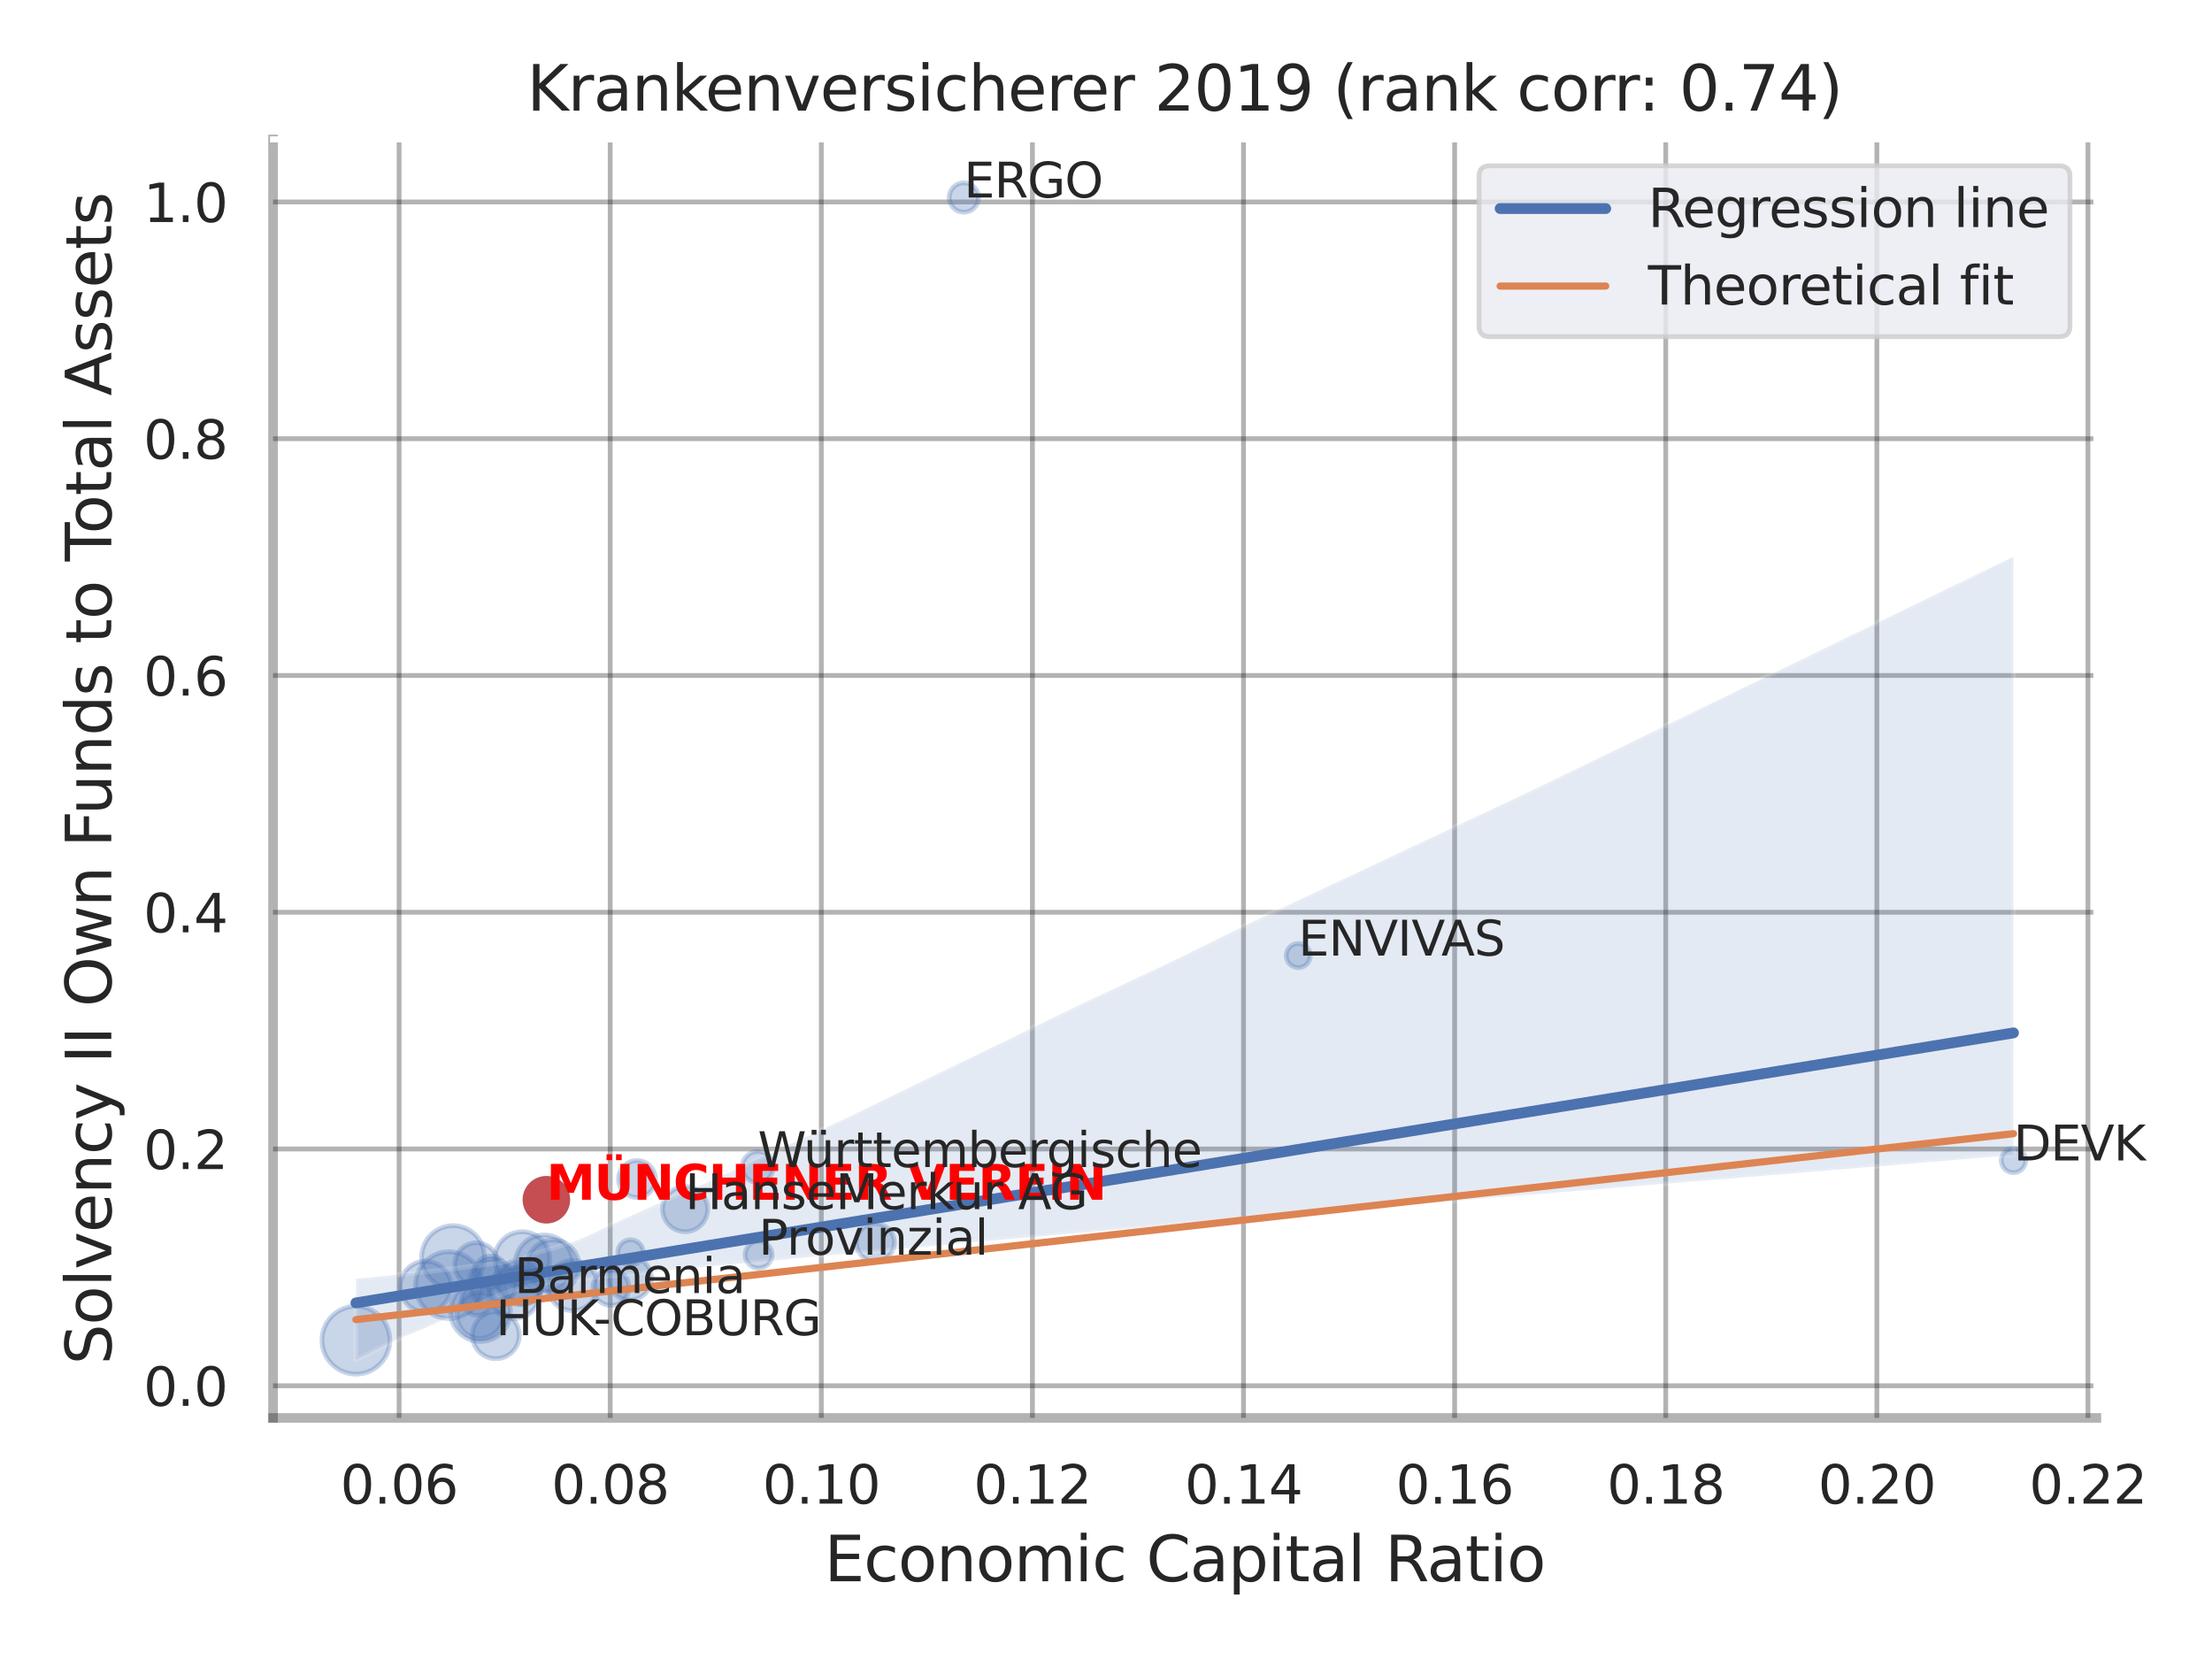 <?xml version="1.0" encoding="utf-8" standalone="no"?>
<!DOCTYPE svg PUBLIC "-//W3C//DTD SVG 1.1//EN"
  "http://www.w3.org/Graphics/SVG/1.1/DTD/svg11.dtd">
<svg xmlns:xlink="http://www.w3.org/1999/xlink" width="460.8pt" height="345.6pt" viewBox="0 0 460.8 345.6" xmlns="http://www.w3.org/2000/svg" version="1.1">
 <defs>
  <style type="text/css">*{stroke-linejoin: round; stroke-linecap: butt}</style>
 </defs>
 <g id="figure_1">
  <g id="patch_1">
   <path d="M 0 345.6 
L 460.8 345.6 
L 460.8 0 
L 0 0 
z
" style="fill: #ffffff"/>
  </g>
  <g id="axes_1">
   <g id="patch_2">
    <path d="M 56.88 295.38 
L 436.713 295.38 
L 436.713 29.04 
L 56.88 29.04 
z
" style="fill: #ffffff"/>
   </g>
   <g id="matplotlib.axis_1">
    <g id="xtick_1">
     <g id="line2d_1">
      <path d="M 83.135 295.38 
L 83.135 29.04 
" clip-path="url(#pdc67d3bdea)" style="fill: none; stroke: #000000; stroke-opacity: 0.3; stroke-linecap: round"/>
     </g>
     <g id="text_1">
      <!-- 0.06 -->
      <g style="fill: #262626" transform="translate(70.889 313.238) scale(0.11 -0.11)">
       <defs>
        <path id="DejaVuSans-30" d="M 2034 4250 
Q 1547 4250 1301 3770 
Q 1056 3291 1056 2328 
Q 1056 1369 1301 889 
Q 1547 409 2034 409 
Q 2525 409 2770 889 
Q 3016 1369 3016 2328 
Q 3016 3291 2770 3770 
Q 2525 4250 2034 4250 
z
M 2034 4750 
Q 2819 4750 3233 4129 
Q 3647 3509 3647 2328 
Q 3647 1150 3233 529 
Q 2819 -91 2034 -91 
Q 1250 -91 836 529 
Q 422 1150 422 2328 
Q 422 3509 836 4129 
Q 1250 4750 2034 4750 
z
" transform="scale(0.016)"/>
        <path id="DejaVuSans-2e" d="M 684 794 
L 1344 794 
L 1344 0 
L 684 0 
L 684 794 
z
" transform="scale(0.016)"/>
        <path id="DejaVuSans-36" d="M 2113 2584 
Q 1688 2584 1439 2293 
Q 1191 2003 1191 1497 
Q 1191 994 1439 701 
Q 1688 409 2113 409 
Q 2538 409 2786 701 
Q 3034 994 3034 1497 
Q 3034 2003 2786 2293 
Q 2538 2584 2113 2584 
z
M 3366 4563 
L 3366 3988 
Q 3128 4100 2886 4159 
Q 2644 4219 2406 4219 
Q 1781 4219 1451 3797 
Q 1122 3375 1075 2522 
Q 1259 2794 1537 2939 
Q 1816 3084 2150 3084 
Q 2853 3084 3261 2657 
Q 3669 2231 3669 1497 
Q 3669 778 3244 343 
Q 2819 -91 2113 -91 
Q 1303 -91 875 529 
Q 447 1150 447 2328 
Q 447 3434 972 4092 
Q 1497 4750 2381 4750 
Q 2619 4750 2861 4703 
Q 3103 4656 3366 4563 
z
" transform="scale(0.016)"/>
       </defs>
       <use xlink:href="#DejaVuSans-30"/>
       <use xlink:href="#DejaVuSans-2e" x="63.623"/>
       <use xlink:href="#DejaVuSans-30" x="95.41"/>
       <use xlink:href="#DejaVuSans-36" x="159.033"/>
      </g>
     </g>
    </g>
    <g id="xtick_2">
     <g id="line2d_2">
      <path d="M 127.113 295.38 
L 127.113 29.04 
" clip-path="url(#pdc67d3bdea)" style="fill: none; stroke: #000000; stroke-opacity: 0.3; stroke-linecap: round"/>
     </g>
     <g id="text_2">
      <!-- 0.08 -->
      <g style="fill: #262626" transform="translate(114.867 313.238) scale(0.11 -0.11)">
       <defs>
        <path id="DejaVuSans-38" d="M 2034 2216 
Q 1584 2216 1326 1975 
Q 1069 1734 1069 1313 
Q 1069 891 1326 650 
Q 1584 409 2034 409 
Q 2484 409 2743 651 
Q 3003 894 3003 1313 
Q 3003 1734 2745 1975 
Q 2488 2216 2034 2216 
z
M 1403 2484 
Q 997 2584 770 2862 
Q 544 3141 544 3541 
Q 544 4100 942 4425 
Q 1341 4750 2034 4750 
Q 2731 4750 3128 4425 
Q 3525 4100 3525 3541 
Q 3525 3141 3298 2862 
Q 3072 2584 2669 2484 
Q 3125 2378 3379 2068 
Q 3634 1759 3634 1313 
Q 3634 634 3220 271 
Q 2806 -91 2034 -91 
Q 1263 -91 848 271 
Q 434 634 434 1313 
Q 434 1759 690 2068 
Q 947 2378 1403 2484 
z
M 1172 3481 
Q 1172 3119 1398 2916 
Q 1625 2713 2034 2713 
Q 2441 2713 2670 2916 
Q 2900 3119 2900 3481 
Q 2900 3844 2670 4047 
Q 2441 4250 2034 4250 
Q 1625 4250 1398 4047 
Q 1172 3844 1172 3481 
z
" transform="scale(0.016)"/>
       </defs>
       <use xlink:href="#DejaVuSans-30"/>
       <use xlink:href="#DejaVuSans-2e" x="63.623"/>
       <use xlink:href="#DejaVuSans-30" x="95.41"/>
       <use xlink:href="#DejaVuSans-38" x="159.033"/>
      </g>
     </g>
    </g>
    <g id="xtick_3">
     <g id="line2d_3">
      <path d="M 171.092 295.38 
L 171.092 29.04 
" clip-path="url(#pdc67d3bdea)" style="fill: none; stroke: #000000; stroke-opacity: 0.3; stroke-linecap: round"/>
     </g>
     <g id="text_3">
      <!-- 0.10 -->
      <g style="fill: #262626" transform="translate(158.846 313.238) scale(0.11 -0.11)">
       <defs>
        <path id="DejaVuSans-31" d="M 794 531 
L 1825 531 
L 1825 4091 
L 703 3866 
L 703 4441 
L 1819 4666 
L 2450 4666 
L 2450 531 
L 3481 531 
L 3481 0 
L 794 0 
L 794 531 
z
" transform="scale(0.016)"/>
       </defs>
       <use xlink:href="#DejaVuSans-30"/>
       <use xlink:href="#DejaVuSans-2e" x="63.623"/>
       <use xlink:href="#DejaVuSans-31" x="95.41"/>
       <use xlink:href="#DejaVuSans-30" x="159.033"/>
      </g>
     </g>
    </g>
    <g id="xtick_4">
     <g id="line2d_4">
      <path d="M 215.07 295.38 
L 215.07 29.04 
" clip-path="url(#pdc67d3bdea)" style="fill: none; stroke: #000000; stroke-opacity: 0.3; stroke-linecap: round"/>
     </g>
     <g id="text_4">
      <!-- 0.12 -->
      <g style="fill: #262626" transform="translate(202.824 313.238) scale(0.11 -0.11)">
       <defs>
        <path id="DejaVuSans-32" d="M 1228 531 
L 3431 531 
L 3431 0 
L 469 0 
L 469 531 
Q 828 903 1448 1529 
Q 2069 2156 2228 2338 
Q 2531 2678 2651 2914 
Q 2772 3150 2772 3378 
Q 2772 3750 2511 3984 
Q 2250 4219 1831 4219 
Q 1534 4219 1204 4116 
Q 875 4013 500 3803 
L 500 4441 
Q 881 4594 1212 4672 
Q 1544 4750 1819 4750 
Q 2544 4750 2975 4387 
Q 3406 4025 3406 3419 
Q 3406 3131 3298 2873 
Q 3191 2616 2906 2266 
Q 2828 2175 2409 1742 
Q 1991 1309 1228 531 
z
" transform="scale(0.016)"/>
       </defs>
       <use xlink:href="#DejaVuSans-30"/>
       <use xlink:href="#DejaVuSans-2e" x="63.623"/>
       <use xlink:href="#DejaVuSans-31" x="95.41"/>
       <use xlink:href="#DejaVuSans-32" x="159.033"/>
      </g>
     </g>
    </g>
    <g id="xtick_5">
     <g id="line2d_5">
      <path d="M 259.048 295.38 
L 259.048 29.04 
" clip-path="url(#pdc67d3bdea)" style="fill: none; stroke: #000000; stroke-opacity: 0.3; stroke-linecap: round"/>
     </g>
     <g id="text_5">
      <!-- 0.14 -->
      <g style="fill: #262626" transform="translate(246.802 313.238) scale(0.11 -0.11)">
       <defs>
        <path id="DejaVuSans-34" d="M 2419 4116 
L 825 1625 
L 2419 1625 
L 2419 4116 
z
M 2253 4666 
L 3047 4666 
L 3047 1625 
L 3713 1625 
L 3713 1100 
L 3047 1100 
L 3047 0 
L 2419 0 
L 2419 1100 
L 313 1100 
L 313 1709 
L 2253 4666 
z
" transform="scale(0.016)"/>
       </defs>
       <use xlink:href="#DejaVuSans-30"/>
       <use xlink:href="#DejaVuSans-2e" x="63.623"/>
       <use xlink:href="#DejaVuSans-31" x="95.41"/>
       <use xlink:href="#DejaVuSans-34" x="159.033"/>
      </g>
     </g>
    </g>
    <g id="xtick_6">
     <g id="line2d_6">
      <path d="M 303.027 295.38 
L 303.027 29.04 
" clip-path="url(#pdc67d3bdea)" style="fill: none; stroke: #000000; stroke-opacity: 0.3; stroke-linecap: round"/>
     </g>
     <g id="text_6">
      <!-- 0.16 -->
      <g style="fill: #262626" transform="translate(290.781 313.238) scale(0.11 -0.11)">
       <use xlink:href="#DejaVuSans-30"/>
       <use xlink:href="#DejaVuSans-2e" x="63.623"/>
       <use xlink:href="#DejaVuSans-31" x="95.41"/>
       <use xlink:href="#DejaVuSans-36" x="159.033"/>
      </g>
     </g>
    </g>
    <g id="xtick_7">
     <g id="line2d_7">
      <path d="M 347.005 295.38 
L 347.005 29.04 
" clip-path="url(#pdc67d3bdea)" style="fill: none; stroke: #000000; stroke-opacity: 0.3; stroke-linecap: round"/>
     </g>
     <g id="text_7">
      <!-- 0.18 -->
      <g style="fill: #262626" transform="translate(334.759 313.238) scale(0.11 -0.11)">
       <use xlink:href="#DejaVuSans-30"/>
       <use xlink:href="#DejaVuSans-2e" x="63.623"/>
       <use xlink:href="#DejaVuSans-31" x="95.41"/>
       <use xlink:href="#DejaVuSans-38" x="159.033"/>
      </g>
     </g>
    </g>
    <g id="xtick_8">
     <g id="line2d_8">
      <path d="M 390.984 295.38 
L 390.984 29.04 
" clip-path="url(#pdc67d3bdea)" style="fill: none; stroke: #000000; stroke-opacity: 0.3; stroke-linecap: round"/>
     </g>
     <g id="text_8">
      <!-- 0.20 -->
      <g style="fill: #262626" transform="translate(378.738 313.238) scale(0.11 -0.11)">
       <use xlink:href="#DejaVuSans-30"/>
       <use xlink:href="#DejaVuSans-2e" x="63.623"/>
       <use xlink:href="#DejaVuSans-32" x="95.41"/>
       <use xlink:href="#DejaVuSans-30" x="159.033"/>
      </g>
     </g>
    </g>
    <g id="xtick_9">
     <g id="line2d_9">
      <path d="M 434.962 295.38 
L 434.962 29.04 
" clip-path="url(#pdc67d3bdea)" style="fill: none; stroke: #000000; stroke-opacity: 0.3; stroke-linecap: round"/>
     </g>
     <g id="text_9">
      <!-- 0.22 -->
      <g style="fill: #262626" transform="translate(422.716 313.238) scale(0.11 -0.11)">
       <use xlink:href="#DejaVuSans-30"/>
       <use xlink:href="#DejaVuSans-2e" x="63.623"/>
       <use xlink:href="#DejaVuSans-32" x="95.41"/>
       <use xlink:href="#DejaVuSans-32" x="159.033"/>
      </g>
     </g>
    </g>
    <g id="text_10">
     <!-- Economic Capital Ratio -->
     <g style="fill: #262626" transform="translate(171.722 329.404) scale(0.13 -0.13)">
      <defs>
       <path id="DejaVuSans-45" d="M 628 4666 
L 3578 4666 
L 3578 4134 
L 1259 4134 
L 1259 2753 
L 3481 2753 
L 3481 2222 
L 1259 2222 
L 1259 531 
L 3634 531 
L 3634 0 
L 628 0 
L 628 4666 
z
" transform="scale(0.016)"/>
       <path id="DejaVuSans-63" d="M 3122 3366 
L 3122 2828 
Q 2878 2963 2633 3030 
Q 2388 3097 2138 3097 
Q 1578 3097 1268 2742 
Q 959 2388 959 1747 
Q 959 1106 1268 751 
Q 1578 397 2138 397 
Q 2388 397 2633 464 
Q 2878 531 3122 666 
L 3122 134 
Q 2881 22 2623 -34 
Q 2366 -91 2075 -91 
Q 1284 -91 818 406 
Q 353 903 353 1747 
Q 353 2603 823 3093 
Q 1294 3584 2113 3584 
Q 2378 3584 2631 3529 
Q 2884 3475 3122 3366 
z
" transform="scale(0.016)"/>
       <path id="DejaVuSans-6f" d="M 1959 3097 
Q 1497 3097 1228 2736 
Q 959 2375 959 1747 
Q 959 1119 1226 758 
Q 1494 397 1959 397 
Q 2419 397 2687 759 
Q 2956 1122 2956 1747 
Q 2956 2369 2687 2733 
Q 2419 3097 1959 3097 
z
M 1959 3584 
Q 2709 3584 3137 3096 
Q 3566 2609 3566 1747 
Q 3566 888 3137 398 
Q 2709 -91 1959 -91 
Q 1206 -91 779 398 
Q 353 888 353 1747 
Q 353 2609 779 3096 
Q 1206 3584 1959 3584 
z
" transform="scale(0.016)"/>
       <path id="DejaVuSans-6e" d="M 3513 2113 
L 3513 0 
L 2938 0 
L 2938 2094 
Q 2938 2591 2744 2837 
Q 2550 3084 2163 3084 
Q 1697 3084 1428 2787 
Q 1159 2491 1159 1978 
L 1159 0 
L 581 0 
L 581 3500 
L 1159 3500 
L 1159 2956 
Q 1366 3272 1645 3428 
Q 1925 3584 2291 3584 
Q 2894 3584 3203 3211 
Q 3513 2838 3513 2113 
z
" transform="scale(0.016)"/>
       <path id="DejaVuSans-6d" d="M 3328 2828 
Q 3544 3216 3844 3400 
Q 4144 3584 4550 3584 
Q 5097 3584 5394 3201 
Q 5691 2819 5691 2113 
L 5691 0 
L 5113 0 
L 5113 2094 
Q 5113 2597 4934 2840 
Q 4756 3084 4391 3084 
Q 3944 3084 3684 2787 
Q 3425 2491 3425 1978 
L 3425 0 
L 2847 0 
L 2847 2094 
Q 2847 2600 2669 2842 
Q 2491 3084 2119 3084 
Q 1678 3084 1418 2786 
Q 1159 2488 1159 1978 
L 1159 0 
L 581 0 
L 581 3500 
L 1159 3500 
L 1159 2956 
Q 1356 3278 1631 3431 
Q 1906 3584 2284 3584 
Q 2666 3584 2933 3390 
Q 3200 3197 3328 2828 
z
" transform="scale(0.016)"/>
       <path id="DejaVuSans-69" d="M 603 3500 
L 1178 3500 
L 1178 0 
L 603 0 
L 603 3500 
z
M 603 4863 
L 1178 4863 
L 1178 4134 
L 603 4134 
L 603 4863 
z
" transform="scale(0.016)"/>
       <path id="DejaVuSans-20" transform="scale(0.016)"/>
       <path id="DejaVuSans-43" d="M 4122 4306 
L 4122 3641 
Q 3803 3938 3442 4084 
Q 3081 4231 2675 4231 
Q 1875 4231 1450 3742 
Q 1025 3253 1025 2328 
Q 1025 1406 1450 917 
Q 1875 428 2675 428 
Q 3081 428 3442 575 
Q 3803 722 4122 1019 
L 4122 359 
Q 3791 134 3420 21 
Q 3050 -91 2638 -91 
Q 1578 -91 968 557 
Q 359 1206 359 2328 
Q 359 3453 968 4101 
Q 1578 4750 2638 4750 
Q 3056 4750 3426 4639 
Q 3797 4528 4122 4306 
z
" transform="scale(0.016)"/>
       <path id="DejaVuSans-61" d="M 2194 1759 
Q 1497 1759 1228 1600 
Q 959 1441 959 1056 
Q 959 750 1161 570 
Q 1363 391 1709 391 
Q 2188 391 2477 730 
Q 2766 1069 2766 1631 
L 2766 1759 
L 2194 1759 
z
M 3341 1997 
L 3341 0 
L 2766 0 
L 2766 531 
Q 2569 213 2275 61 
Q 1981 -91 1556 -91 
Q 1019 -91 701 211 
Q 384 513 384 1019 
Q 384 1609 779 1909 
Q 1175 2209 1959 2209 
L 2766 2209 
L 2766 2266 
Q 2766 2663 2505 2880 
Q 2244 3097 1772 3097 
Q 1472 3097 1187 3025 
Q 903 2953 641 2809 
L 641 3341 
Q 956 3463 1253 3523 
Q 1550 3584 1831 3584 
Q 2591 3584 2966 3190 
Q 3341 2797 3341 1997 
z
" transform="scale(0.016)"/>
       <path id="DejaVuSans-70" d="M 1159 525 
L 1159 -1331 
L 581 -1331 
L 581 3500 
L 1159 3500 
L 1159 2969 
Q 1341 3281 1617 3432 
Q 1894 3584 2278 3584 
Q 2916 3584 3314 3078 
Q 3713 2572 3713 1747 
Q 3713 922 3314 415 
Q 2916 -91 2278 -91 
Q 1894 -91 1617 61 
Q 1341 213 1159 525 
z
M 3116 1747 
Q 3116 2381 2855 2742 
Q 2594 3103 2138 3103 
Q 1681 3103 1420 2742 
Q 1159 2381 1159 1747 
Q 1159 1113 1420 752 
Q 1681 391 2138 391 
Q 2594 391 2855 752 
Q 3116 1113 3116 1747 
z
" transform="scale(0.016)"/>
       <path id="DejaVuSans-74" d="M 1172 4494 
L 1172 3500 
L 2356 3500 
L 2356 3053 
L 1172 3053 
L 1172 1153 
Q 1172 725 1289 603 
Q 1406 481 1766 481 
L 2356 481 
L 2356 0 
L 1766 0 
Q 1100 0 847 248 
Q 594 497 594 1153 
L 594 3053 
L 172 3053 
L 172 3500 
L 594 3500 
L 594 4494 
L 1172 4494 
z
" transform="scale(0.016)"/>
       <path id="DejaVuSans-6c" d="M 603 4863 
L 1178 4863 
L 1178 0 
L 603 0 
L 603 4863 
z
" transform="scale(0.016)"/>
       <path id="DejaVuSans-52" d="M 2841 2188 
Q 3044 2119 3236 1894 
Q 3428 1669 3622 1275 
L 4263 0 
L 3584 0 
L 2988 1197 
Q 2756 1666 2539 1819 
Q 2322 1972 1947 1972 
L 1259 1972 
L 1259 0 
L 628 0 
L 628 4666 
L 2053 4666 
Q 2853 4666 3247 4331 
Q 3641 3997 3641 3322 
Q 3641 2881 3436 2590 
Q 3231 2300 2841 2188 
z
M 1259 4147 
L 1259 2491 
L 2053 2491 
Q 2509 2491 2742 2702 
Q 2975 2913 2975 3322 
Q 2975 3731 2742 3939 
Q 2509 4147 2053 4147 
L 1259 4147 
z
" transform="scale(0.016)"/>
      </defs>
      <use xlink:href="#DejaVuSans-45"/>
      <use xlink:href="#DejaVuSans-63" x="63.184"/>
      <use xlink:href="#DejaVuSans-6f" x="118.164"/>
      <use xlink:href="#DejaVuSans-6e" x="179.346"/>
      <use xlink:href="#DejaVuSans-6f" x="242.725"/>
      <use xlink:href="#DejaVuSans-6d" x="303.906"/>
      <use xlink:href="#DejaVuSans-69" x="401.318"/>
      <use xlink:href="#DejaVuSans-63" x="429.102"/>
      <use xlink:href="#DejaVuSans-20" x="484.082"/>
      <use xlink:href="#DejaVuSans-43" x="515.869"/>
      <use xlink:href="#DejaVuSans-61" x="585.693"/>
      <use xlink:href="#DejaVuSans-70" x="646.973"/>
      <use xlink:href="#DejaVuSans-69" x="710.449"/>
      <use xlink:href="#DejaVuSans-74" x="738.232"/>
      <use xlink:href="#DejaVuSans-61" x="777.441"/>
      <use xlink:href="#DejaVuSans-6c" x="838.721"/>
      <use xlink:href="#DejaVuSans-20" x="866.504"/>
      <use xlink:href="#DejaVuSans-52" x="898.291"/>
      <use xlink:href="#DejaVuSans-61" x="965.523"/>
      <use xlink:href="#DejaVuSans-74" x="1026.803"/>
      <use xlink:href="#DejaVuSans-69" x="1066.012"/>
      <use xlink:href="#DejaVuSans-6f" x="1093.795"/>
     </g>
    </g>
   </g>
   <g id="matplotlib.axis_2">
    <g id="ytick_1">
     <g id="line2d_10">
      <path d="M 56.88 288.682 
L 436.713 288.682 
" clip-path="url(#pdc67d3bdea)" style="fill: none; stroke: #000000; stroke-opacity: 0.3; stroke-linecap: round"/>
     </g>
     <g id="text_11">
      <!-- 0.0 -->
      <g style="fill: #262626" transform="translate(29.887 292.861) scale(0.11 -0.11)">
       <use xlink:href="#DejaVuSans-30"/>
       <use xlink:href="#DejaVuSans-2e" x="63.623"/>
       <use xlink:href="#DejaVuSans-30" x="95.41"/>
      </g>
     </g>
    </g>
    <g id="ytick_2">
     <g id="line2d_11">
      <path d="M 56.88 239.36 
L 436.713 239.36 
" clip-path="url(#pdc67d3bdea)" style="fill: none; stroke: #000000; stroke-opacity: 0.3; stroke-linecap: round"/>
     </g>
     <g id="text_12">
      <!-- 0.2 -->
      <g style="fill: #262626" transform="translate(29.887 243.539) scale(0.11 -0.11)">
       <use xlink:href="#DejaVuSans-30"/>
       <use xlink:href="#DejaVuSans-2e" x="63.623"/>
       <use xlink:href="#DejaVuSans-32" x="95.41"/>
      </g>
     </g>
    </g>
    <g id="ytick_3">
     <g id="line2d_12">
      <path d="M 56.88 190.038 
L 436.713 190.038 
" clip-path="url(#pdc67d3bdea)" style="fill: none; stroke: #000000; stroke-opacity: 0.3; stroke-linecap: round"/>
     </g>
     <g id="text_13">
      <!-- 0.4 -->
      <g style="fill: #262626" transform="translate(29.887 194.217) scale(0.11 -0.11)">
       <use xlink:href="#DejaVuSans-30"/>
       <use xlink:href="#DejaVuSans-2e" x="63.623"/>
       <use xlink:href="#DejaVuSans-34" x="95.41"/>
      </g>
     </g>
    </g>
    <g id="ytick_4">
     <g id="line2d_13">
      <path d="M 56.88 140.717 
L 436.713 140.717 
" clip-path="url(#pdc67d3bdea)" style="fill: none; stroke: #000000; stroke-opacity: 0.3; stroke-linecap: round"/>
     </g>
     <g id="text_14">
      <!-- 0.6 -->
      <g style="fill: #262626" transform="translate(29.887 144.896) scale(0.11 -0.11)">
       <use xlink:href="#DejaVuSans-30"/>
       <use xlink:href="#DejaVuSans-2e" x="63.623"/>
       <use xlink:href="#DejaVuSans-36" x="95.41"/>
      </g>
     </g>
    </g>
    <g id="ytick_5">
     <g id="line2d_14">
      <path d="M 56.88 91.395 
L 436.713 91.395 
" clip-path="url(#pdc67d3bdea)" style="fill: none; stroke: #000000; stroke-opacity: 0.3; stroke-linecap: round"/>
     </g>
     <g id="text_15">
      <!-- 0.8 -->
      <g style="fill: #262626" transform="translate(29.887 95.574) scale(0.11 -0.11)">
       <use xlink:href="#DejaVuSans-30"/>
       <use xlink:href="#DejaVuSans-2e" x="63.623"/>
       <use xlink:href="#DejaVuSans-38" x="95.41"/>
      </g>
     </g>
    </g>
    <g id="ytick_6">
     <g id="line2d_15">
      <path d="M 56.88 42.074 
L 436.713 42.074 
" clip-path="url(#pdc67d3bdea)" style="fill: none; stroke: #000000; stroke-opacity: 0.3; stroke-linecap: round"/>
     </g>
     <g id="text_16">
      <!-- 1.0 -->
      <g style="fill: #262626" transform="translate(29.887 46.253) scale(0.11 -0.11)">
       <use xlink:href="#DejaVuSans-31"/>
       <use xlink:href="#DejaVuSans-2e" x="63.623"/>
       <use xlink:href="#DejaVuSans-30" x="95.41"/>
      </g>
     </g>
    </g>
    <g id="text_17">
     <!-- Solvency II Own Funds to Total Assets -->
     <g style="fill: #262626" transform="translate(23.183 284.278) rotate(-90) scale(0.13 -0.13)">
      <defs>
       <path id="DejaVuSans-53" d="M 3425 4513 
L 3425 3897 
Q 3066 4069 2747 4153 
Q 2428 4238 2131 4238 
Q 1616 4238 1336 4038 
Q 1056 3838 1056 3469 
Q 1056 3159 1242 3001 
Q 1428 2844 1947 2747 
L 2328 2669 
Q 3034 2534 3370 2195 
Q 3706 1856 3706 1288 
Q 3706 609 3251 259 
Q 2797 -91 1919 -91 
Q 1588 -91 1214 -16 
Q 841 59 441 206 
L 441 856 
Q 825 641 1194 531 
Q 1563 422 1919 422 
Q 2459 422 2753 634 
Q 3047 847 3047 1241 
Q 3047 1584 2836 1778 
Q 2625 1972 2144 2069 
L 1759 2144 
Q 1053 2284 737 2584 
Q 422 2884 422 3419 
Q 422 4038 858 4394 
Q 1294 4750 2059 4750 
Q 2388 4750 2728 4690 
Q 3069 4631 3425 4513 
z
" transform="scale(0.016)"/>
       <path id="DejaVuSans-76" d="M 191 3500 
L 800 3500 
L 1894 563 
L 2988 3500 
L 3597 3500 
L 2284 0 
L 1503 0 
L 191 3500 
z
" transform="scale(0.016)"/>
       <path id="DejaVuSans-65" d="M 3597 1894 
L 3597 1613 
L 953 1613 
Q 991 1019 1311 708 
Q 1631 397 2203 397 
Q 2534 397 2845 478 
Q 3156 559 3463 722 
L 3463 178 
Q 3153 47 2828 -22 
Q 2503 -91 2169 -91 
Q 1331 -91 842 396 
Q 353 884 353 1716 
Q 353 2575 817 3079 
Q 1281 3584 2069 3584 
Q 2775 3584 3186 3129 
Q 3597 2675 3597 1894 
z
M 3022 2063 
Q 3016 2534 2758 2815 
Q 2500 3097 2075 3097 
Q 1594 3097 1305 2825 
Q 1016 2553 972 2059 
L 3022 2063 
z
" transform="scale(0.016)"/>
       <path id="DejaVuSans-79" d="M 2059 -325 
Q 1816 -950 1584 -1140 
Q 1353 -1331 966 -1331 
L 506 -1331 
L 506 -850 
L 844 -850 
Q 1081 -850 1212 -737 
Q 1344 -625 1503 -206 
L 1606 56 
L 191 3500 
L 800 3500 
L 1894 763 
L 2988 3500 
L 3597 3500 
L 2059 -325 
z
" transform="scale(0.016)"/>
       <path id="DejaVuSans-49" d="M 628 4666 
L 1259 4666 
L 1259 0 
L 628 0 
L 628 4666 
z
" transform="scale(0.016)"/>
       <path id="DejaVuSans-4f" d="M 2522 4238 
Q 1834 4238 1429 3725 
Q 1025 3213 1025 2328 
Q 1025 1447 1429 934 
Q 1834 422 2522 422 
Q 3209 422 3611 934 
Q 4013 1447 4013 2328 
Q 4013 3213 3611 3725 
Q 3209 4238 2522 4238 
z
M 2522 4750 
Q 3503 4750 4090 4092 
Q 4678 3434 4678 2328 
Q 4678 1225 4090 567 
Q 3503 -91 2522 -91 
Q 1538 -91 948 565 
Q 359 1222 359 2328 
Q 359 3434 948 4092 
Q 1538 4750 2522 4750 
z
" transform="scale(0.016)"/>
       <path id="DejaVuSans-77" d="M 269 3500 
L 844 3500 
L 1563 769 
L 2278 3500 
L 2956 3500 
L 3675 769 
L 4391 3500 
L 4966 3500 
L 4050 0 
L 3372 0 
L 2619 2869 
L 1863 0 
L 1184 0 
L 269 3500 
z
" transform="scale(0.016)"/>
       <path id="DejaVuSans-46" d="M 628 4666 
L 3309 4666 
L 3309 4134 
L 1259 4134 
L 1259 2759 
L 3109 2759 
L 3109 2228 
L 1259 2228 
L 1259 0 
L 628 0 
L 628 4666 
z
" transform="scale(0.016)"/>
       <path id="DejaVuSans-75" d="M 544 1381 
L 544 3500 
L 1119 3500 
L 1119 1403 
Q 1119 906 1312 657 
Q 1506 409 1894 409 
Q 2359 409 2629 706 
Q 2900 1003 2900 1516 
L 2900 3500 
L 3475 3500 
L 3475 0 
L 2900 0 
L 2900 538 
Q 2691 219 2414 64 
Q 2138 -91 1772 -91 
Q 1169 -91 856 284 
Q 544 659 544 1381 
z
M 1991 3584 
L 1991 3584 
z
" transform="scale(0.016)"/>
       <path id="DejaVuSans-64" d="M 2906 2969 
L 2906 4863 
L 3481 4863 
L 3481 0 
L 2906 0 
L 2906 525 
Q 2725 213 2448 61 
Q 2172 -91 1784 -91 
Q 1150 -91 751 415 
Q 353 922 353 1747 
Q 353 2572 751 3078 
Q 1150 3584 1784 3584 
Q 2172 3584 2448 3432 
Q 2725 3281 2906 2969 
z
M 947 1747 
Q 947 1113 1208 752 
Q 1469 391 1925 391 
Q 2381 391 2643 752 
Q 2906 1113 2906 1747 
Q 2906 2381 2643 2742 
Q 2381 3103 1925 3103 
Q 1469 3103 1208 2742 
Q 947 2381 947 1747 
z
" transform="scale(0.016)"/>
       <path id="DejaVuSans-73" d="M 2834 3397 
L 2834 2853 
Q 2591 2978 2328 3040 
Q 2066 3103 1784 3103 
Q 1356 3103 1142 2972 
Q 928 2841 928 2578 
Q 928 2378 1081 2264 
Q 1234 2150 1697 2047 
L 1894 2003 
Q 2506 1872 2764 1633 
Q 3022 1394 3022 966 
Q 3022 478 2636 193 
Q 2250 -91 1575 -91 
Q 1294 -91 989 -36 
Q 684 19 347 128 
L 347 722 
Q 666 556 975 473 
Q 1284 391 1588 391 
Q 1994 391 2212 530 
Q 2431 669 2431 922 
Q 2431 1156 2273 1281 
Q 2116 1406 1581 1522 
L 1381 1569 
Q 847 1681 609 1914 
Q 372 2147 372 2553 
Q 372 3047 722 3315 
Q 1072 3584 1716 3584 
Q 2034 3584 2315 3537 
Q 2597 3491 2834 3397 
z
" transform="scale(0.016)"/>
       <path id="DejaVuSans-54" d="M -19 4666 
L 3928 4666 
L 3928 4134 
L 2272 4134 
L 2272 0 
L 1638 0 
L 1638 4134 
L -19 4134 
L -19 4666 
z
" transform="scale(0.016)"/>
       <path id="DejaVuSans-41" d="M 2188 4044 
L 1331 1722 
L 3047 1722 
L 2188 4044 
z
M 1831 4666 
L 2547 4666 
L 4325 0 
L 3669 0 
L 3244 1197 
L 1141 1197 
L 716 0 
L 50 0 
L 1831 4666 
z
" transform="scale(0.016)"/>
      </defs>
      <use xlink:href="#DejaVuSans-53"/>
      <use xlink:href="#DejaVuSans-6f" x="63.477"/>
      <use xlink:href="#DejaVuSans-6c" x="124.658"/>
      <use xlink:href="#DejaVuSans-76" x="152.441"/>
      <use xlink:href="#DejaVuSans-65" x="211.621"/>
      <use xlink:href="#DejaVuSans-6e" x="273.145"/>
      <use xlink:href="#DejaVuSans-63" x="336.523"/>
      <use xlink:href="#DejaVuSans-79" x="391.504"/>
      <use xlink:href="#DejaVuSans-20" x="450.684"/>
      <use xlink:href="#DejaVuSans-49" x="482.471"/>
      <use xlink:href="#DejaVuSans-49" x="511.963"/>
      <use xlink:href="#DejaVuSans-20" x="541.455"/>
      <use xlink:href="#DejaVuSans-4f" x="573.242"/>
      <use xlink:href="#DejaVuSans-77" x="651.953"/>
      <use xlink:href="#DejaVuSans-6e" x="733.74"/>
      <use xlink:href="#DejaVuSans-20" x="797.119"/>
      <use xlink:href="#DejaVuSans-46" x="828.906"/>
      <use xlink:href="#DejaVuSans-75" x="880.926"/>
      <use xlink:href="#DejaVuSans-6e" x="944.305"/>
      <use xlink:href="#DejaVuSans-64" x="1007.684"/>
      <use xlink:href="#DejaVuSans-73" x="1071.16"/>
      <use xlink:href="#DejaVuSans-20" x="1123.26"/>
      <use xlink:href="#DejaVuSans-74" x="1155.047"/>
      <use xlink:href="#DejaVuSans-6f" x="1194.256"/>
      <use xlink:href="#DejaVuSans-20" x="1255.438"/>
      <use xlink:href="#DejaVuSans-54" x="1287.225"/>
      <use xlink:href="#DejaVuSans-6f" x="1331.309"/>
      <use xlink:href="#DejaVuSans-74" x="1392.49"/>
      <use xlink:href="#DejaVuSans-61" x="1431.699"/>
      <use xlink:href="#DejaVuSans-6c" x="1492.979"/>
      <use xlink:href="#DejaVuSans-20" x="1520.762"/>
      <use xlink:href="#DejaVuSans-41" x="1552.549"/>
      <use xlink:href="#DejaVuSans-73" x="1620.957"/>
      <use xlink:href="#DejaVuSans-73" x="1673.057"/>
      <use xlink:href="#DejaVuSans-65" x="1725.156"/>
      <use xlink:href="#DejaVuSans-74" x="1786.68"/>
      <use xlink:href="#DejaVuSans-73" x="1825.889"/>
     </g>
    </g>
   </g>
   <g id="PathCollection_1">
    <path d="M 115.212 269.152 
C 116.651 269.152 118.032 268.58 119.05 267.562 
C 120.068 266.544 120.639 265.163 120.639 263.724 
C 120.639 262.284 120.068 260.904 119.05 259.886 
C 118.032 258.868 116.651 258.296 115.212 258.296 
C 113.772 258.296 112.392 258.868 111.374 259.886 
C 110.356 260.904 109.784 262.284 109.784 263.724 
C 109.784 265.163 110.356 266.544 111.374 267.562 
C 112.392 268.58 113.772 269.152 115.212 269.152 
z
" clip-path="url(#pdc67d3bdea)" style="fill: #4c72b0; fill-opacity: 0.3; stroke: #4c72b0; stroke-opacity: 0.3"/>
    <path d="M 100.088 279.451 
C 101.743 279.451 103.33 278.793 104.5 277.623 
C 105.67 276.453 106.327 274.866 106.327 273.211 
C 106.327 271.556 105.67 269.969 104.5 268.799 
C 103.33 267.629 101.743 266.971 100.088 266.971 
C 98.433 266.971 96.846 267.629 95.676 268.799 
C 94.505 269.969 93.848 271.556 93.848 273.211 
C 93.848 274.866 94.505 276.453 95.676 277.623 
C 96.846 278.793 98.433 279.451 100.088 279.451 
z
" clip-path="url(#pdc67d3bdea)" style="fill: #4c72b0; fill-opacity: 0.3; stroke: #4c72b0; stroke-opacity: 0.3"/>
    <path d="M 108.782 268.041 
C 110.3 268.041 111.756 267.438 112.829 266.364 
C 113.902 265.291 114.505 263.835 114.505 262.318 
C 114.505 260.8 113.902 259.344 112.829 258.271 
C 111.756 257.198 110.3 256.595 108.782 256.595 
C 107.265 256.595 105.809 257.198 104.736 258.271 
C 103.662 259.344 103.059 260.8 103.059 262.318 
C 103.059 263.835 103.662 265.291 104.736 266.364 
C 105.809 267.438 107.265 268.041 108.782 268.041 
z
" clip-path="url(#pdc67d3bdea)" style="fill: #4c72b0; fill-opacity: 0.3; stroke: #4c72b0; stroke-opacity: 0.3"/>
    <path d="M 74.145 286.255 
C 76.02 286.255 77.819 285.51 79.145 284.184 
C 80.471 282.858 81.216 281.059 81.216 279.184 
C 81.216 277.309 80.471 275.51 79.145 274.184 
C 77.819 272.858 76.02 272.113 74.145 272.113 
C 72.27 272.113 70.471 272.858 69.145 274.184 
C 67.819 275.51 67.074 277.309 67.074 279.184 
C 67.074 281.059 67.819 282.858 69.145 284.184 
C 70.471 285.51 72.27 286.255 74.145 286.255 
z
" clip-path="url(#pdc67d3bdea)" style="fill: #4c72b0; fill-opacity: 0.3; stroke: #4c72b0; stroke-opacity: 0.3"/>
    <path d="M 94.394 268.441 
C 96.132 268.441 97.8 267.75 99.029 266.521 
C 100.259 265.292 100.95 263.624 100.95 261.885 
C 100.95 260.147 100.259 258.479 99.029 257.249 
C 97.8 256.02 96.132 255.329 94.394 255.329 
C 92.655 255.329 90.987 256.02 89.758 257.249 
C 88.528 258.479 87.838 260.147 87.838 261.885 
C 87.838 263.624 88.528 265.292 89.758 266.521 
C 90.987 267.75 92.655 268.441 94.394 268.441 
z
" clip-path="url(#pdc67d3bdea)" style="fill: #4c72b0; fill-opacity: 0.3; stroke: #4c72b0; stroke-opacity: 0.3"/>
    <path d="M 113.821 254.373 
C 114.999 254.373 116.129 253.905 116.963 253.072 
C 117.796 252.238 118.264 251.108 118.264 249.929 
C 118.264 248.751 117.796 247.621 116.963 246.787 
C 116.129 245.954 114.999 245.486 113.821 245.486 
C 112.642 245.486 111.512 245.954 110.678 246.787 
C 109.845 247.621 109.377 248.751 109.377 249.929 
C 109.377 251.108 109.845 252.238 110.678 253.072 
C 111.512 253.905 112.642 254.373 113.821 254.373 
z
" clip-path="url(#pdc67d3bdea)" style="fill: #4c72b0; fill-opacity: 0.3; stroke: #4c72b0; stroke-opacity: 0.3"/>
    <path d="M 100.011 278.801 
C 101.277 278.801 102.493 278.297 103.388 277.402 
C 104.284 276.506 104.787 275.291 104.787 274.024 
C 104.787 272.757 104.284 271.542 103.388 270.647 
C 102.493 269.751 101.277 269.248 100.011 269.248 
C 98.744 269.248 97.529 269.751 96.633 270.647 
C 95.737 271.542 95.234 272.757 95.234 274.024 
C 95.234 275.291 95.737 276.506 96.633 277.402 
C 97.529 278.297 98.744 278.801 100.011 278.801 
z
" clip-path="url(#pdc67d3bdea)" style="fill: #4c72b0; fill-opacity: 0.3; stroke: #4c72b0; stroke-opacity: 0.3"/>
    <path d="M 119.265 273.025 
C 120.647 273.025 121.972 272.476 122.949 271.499 
C 123.926 270.522 124.475 269.197 124.475 267.816 
C 124.475 266.434 123.926 265.109 122.949 264.133 
C 121.972 263.156 120.647 262.607 119.265 262.607 
C 117.884 262.607 116.559 263.156 115.582 264.133 
C 114.605 265.109 114.056 266.434 114.056 267.816 
C 114.056 269.197 114.605 270.522 115.582 271.499 
C 116.559 272.476 117.884 273.025 119.265 273.025 
z
" clip-path="url(#pdc67d3bdea)" style="fill: #4c72b0; fill-opacity: 0.3; stroke: #4c72b0; stroke-opacity: 0.3"/>
    <path d="M 93.522 274.676 
C 95.367 274.676 97.136 273.943 98.441 272.638 
C 99.745 271.334 100.478 269.565 100.478 267.72 
C 100.478 265.875 99.745 264.106 98.441 262.801 
C 97.136 261.497 95.367 260.764 93.522 260.764 
C 91.678 260.764 89.908 261.497 88.604 262.801 
C 87.299 264.106 86.567 265.875 86.567 267.72 
C 86.567 269.565 87.299 271.334 88.604 272.638 
C 89.908 273.943 91.678 274.676 93.522 274.676 
z
" clip-path="url(#pdc67d3bdea)" style="fill: #4c72b0; fill-opacity: 0.3; stroke: #4c72b0; stroke-opacity: 0.3"/>
    <path d="M 131.195 270.819 
C 132.395 270.819 133.546 270.343 134.394 269.494 
C 135.242 268.646 135.719 267.495 135.719 266.296 
C 135.719 265.096 135.242 263.945 134.394 263.097 
C 133.546 262.249 132.395 261.772 131.195 261.772 
C 129.996 261.772 128.845 262.249 127.997 263.097 
C 127.148 263.945 126.672 265.096 126.672 266.296 
C 126.672 267.495 127.148 268.646 127.997 269.494 
C 128.845 270.343 129.996 270.819 131.195 270.819 
z
" clip-path="url(#pdc67d3bdea)" style="fill: #4c72b0; fill-opacity: 0.3; stroke: #4c72b0; stroke-opacity: 0.3"/>
    <path d="M 113.357 269.269 
C 114.948 269.269 116.474 268.637 117.6 267.512 
C 118.725 266.387 119.357 264.86 119.357 263.269 
C 119.357 261.678 118.725 260.151 117.6 259.026 
C 116.474 257.901 114.948 257.268 113.357 257.268 
C 111.765 257.268 110.239 257.901 109.114 259.026 
C 107.988 260.151 107.356 261.678 107.356 263.269 
C 107.356 264.86 107.988 266.387 109.114 267.512 
C 110.239 268.637 111.765 269.269 113.357 269.269 
z
" clip-path="url(#pdc67d3bdea)" style="fill: #4c72b0; fill-opacity: 0.3; stroke: #4c72b0; stroke-opacity: 0.3"/>
    <path d="M 99.243 267.931 
C 100.44 267.931 101.589 267.455 102.435 266.608 
C 103.282 265.762 103.757 264.614 103.757 263.416 
C 103.757 262.219 103.282 261.071 102.435 260.224 
C 101.589 259.378 100.44 258.902 99.243 258.902 
C 98.046 258.902 96.898 259.378 96.051 260.224 
C 95.205 261.071 94.729 262.219 94.729 263.416 
C 94.729 264.614 95.205 265.762 96.051 266.608 
C 96.898 267.455 98.046 267.931 99.243 267.931 
z
" clip-path="url(#pdc67d3bdea)" style="fill: #4c72b0; fill-opacity: 0.3; stroke: #4c72b0; stroke-opacity: 0.3"/>
    <path d="M 109.029 271.662 
C 110.094 271.662 111.115 271.239 111.868 270.486 
C 112.621 269.733 113.044 268.712 113.044 267.647 
C 113.044 266.582 112.621 265.561 111.868 264.808 
C 111.115 264.055 110.094 263.632 109.029 263.632 
C 107.964 263.632 106.943 264.055 106.19 264.808 
C 105.437 265.561 105.014 266.582 105.014 267.647 
C 105.014 268.712 105.437 269.733 106.19 270.486 
C 106.943 271.239 107.964 271.662 109.029 271.662 
z
" clip-path="url(#pdc67d3bdea)" style="fill: #4c72b0; fill-opacity: 0.3; stroke: #4c72b0; stroke-opacity: 0.3"/>
    <path d="M 132.699 249.441 
C 133.716 249.441 134.692 249.037 135.412 248.317 
C 136.131 247.598 136.535 246.622 136.535 245.604 
C 136.535 244.587 136.131 243.611 135.412 242.891 
C 134.692 242.172 133.716 241.768 132.699 241.768 
C 131.681 241.768 130.705 242.172 129.986 242.891 
C 129.266 243.611 128.862 244.587 128.862 245.604 
C 128.862 246.622 129.266 247.598 129.986 248.317 
C 130.705 249.037 131.681 249.441 132.699 249.441 
z
" clip-path="url(#pdc67d3bdea)" style="fill: #4c72b0; fill-opacity: 0.3; stroke: #4c72b0; stroke-opacity: 0.3"/>
    <path d="M 182.352 262.806 
C 183.402 262.806 184.408 262.389 185.15 261.647 
C 185.892 260.905 186.309 259.898 186.309 258.849 
C 186.309 257.799 185.892 256.793 185.15 256.051 
C 184.408 255.309 183.402 254.892 182.352 254.892 
C 181.303 254.892 180.296 255.309 179.554 256.051 
C 178.812 256.793 178.395 257.799 178.395 258.849 
C 178.395 259.898 178.812 260.905 179.554 261.647 
C 180.296 262.389 181.303 262.806 182.352 262.806 
z
" clip-path="url(#pdc67d3bdea)" style="fill: #4c72b0; fill-opacity: 0.3; stroke: #4c72b0; stroke-opacity: 0.3"/>
    <path d="M 103.292 283.037 
C 104.589 283.037 105.833 282.522 106.751 281.605 
C 107.668 280.688 108.183 279.444 108.183 278.146 
C 108.183 276.849 107.668 275.605 106.751 274.688 
C 105.833 273.771 104.589 273.255 103.292 273.255 
C 101.995 273.255 100.751 273.771 99.833 274.688 
C 98.916 275.605 98.401 276.849 98.401 278.146 
C 98.401 279.444 98.916 280.688 99.833 281.605 
C 100.751 282.522 101.995 283.037 103.292 283.037 
z
" clip-path="url(#pdc67d3bdea)" style="fill: #4c72b0; fill-opacity: 0.3; stroke: #4c72b0; stroke-opacity: 0.3"/>
    <path d="M 131.354 263.572 
C 132.058 263.572 132.734 263.292 133.232 262.794 
C 133.73 262.296 134.01 261.62 134.01 260.915 
C 134.01 260.211 133.73 259.535 133.232 259.037 
C 132.734 258.538 132.058 258.259 131.354 258.259 
C 130.649 258.259 129.973 258.538 129.475 259.037 
C 128.977 259.535 128.697 260.211 128.697 260.915 
C 128.697 261.62 128.977 262.296 129.475 262.794 
C 129.973 263.292 130.649 263.572 131.354 263.572 
z
" clip-path="url(#pdc67d3bdea)" style="fill: #4c72b0; fill-opacity: 0.3; stroke: #4c72b0; stroke-opacity: 0.3"/>
    <path d="M 102.644 272.177 
C 103.944 272.177 105.191 271.66 106.111 270.741 
C 107.03 269.822 107.547 268.574 107.547 267.274 
C 107.547 265.974 107.03 264.726 106.111 263.807 
C 105.191 262.888 103.944 262.371 102.644 262.371 
C 101.343 262.371 100.096 262.888 99.177 263.807 
C 98.257 264.726 97.741 265.974 97.741 267.274 
C 97.741 268.574 98.257 269.822 99.177 270.741 
C 100.096 271.66 101.343 272.177 102.644 272.177 
z
" clip-path="url(#pdc67d3bdea)" style="fill: #4c72b0; fill-opacity: 0.3; stroke: #4c72b0; stroke-opacity: 0.3"/>
    <path d="M 270.455 201.578 
C 271.122 201.578 271.761 201.314 272.233 200.842 
C 272.704 200.371 272.969 199.731 272.969 199.065 
C 272.969 198.398 272.704 197.759 272.233 197.287 
C 271.761 196.816 271.122 196.551 270.455 196.551 
C 269.789 196.551 269.149 196.816 268.678 197.287 
C 268.207 197.759 267.942 198.398 267.942 199.065 
C 267.942 199.731 268.207 200.371 268.678 200.842 
C 269.149 201.314 269.789 201.578 270.455 201.578 
z
" clip-path="url(#pdc67d3bdea)" style="fill: #4c72b0; fill-opacity: 0.3; stroke: #4c72b0; stroke-opacity: 0.3"/>
    <path d="M 102.216 268.612 
C 103.137 268.612 104.02 268.246 104.671 267.595 
C 105.322 266.944 105.688 266.061 105.688 265.14 
C 105.688 264.22 105.322 263.336 104.671 262.685 
C 104.02 262.034 103.137 261.668 102.216 261.668 
C 101.295 261.668 100.412 262.034 99.761 262.685 
C 99.11 263.336 98.744 264.22 98.744 265.14 
C 98.744 266.061 99.11 266.944 99.761 267.595 
C 100.412 268.246 101.295 268.612 102.216 268.612 
z
" clip-path="url(#pdc67d3bdea)" style="fill: #4c72b0; fill-opacity: 0.3; stroke: #4c72b0; stroke-opacity: 0.3"/>
    <path d="M 200.793 44.201 
C 201.604 44.201 202.381 43.879 202.954 43.307 
C 203.526 42.734 203.848 41.957 203.848 41.146 
C 203.848 40.336 203.526 39.559 202.954 38.986 
C 202.381 38.413 201.604 38.091 200.793 38.091 
C 199.983 38.091 199.206 38.413 198.633 38.986 
C 198.06 39.559 197.739 40.336 197.739 41.146 
C 197.739 41.957 198.06 42.734 198.633 43.307 
C 199.206 43.879 199.983 44.201 200.793 44.201 
z
" clip-path="url(#pdc67d3bdea)" style="fill: #4c72b0; fill-opacity: 0.3; stroke: #4c72b0; stroke-opacity: 0.3"/>
    <path d="M 419.448 244.289 
C 420.123 244.289 420.771 244.02 421.248 243.543 
C 421.726 243.065 421.994 242.417 421.994 241.742 
C 421.994 241.067 421.726 240.419 421.248 239.941 
C 420.771 239.464 420.123 239.195 419.448 239.195 
C 418.772 239.195 418.124 239.464 417.647 239.941 
C 417.169 240.419 416.901 241.067 416.901 241.742 
C 416.901 242.417 417.169 243.065 417.647 243.543 
C 418.124 244.02 418.772 244.289 419.448 244.289 
z
" clip-path="url(#pdc67d3bdea)" style="fill: #4c72b0; fill-opacity: 0.3; stroke: #4c72b0; stroke-opacity: 0.3"/>
    <path d="M 88.666 273.32 
C 90.07 273.32 91.416 272.763 92.409 271.77 
C 93.401 270.778 93.959 269.431 93.959 268.027 
C 93.959 266.624 93.401 265.277 92.409 264.285 
C 91.416 263.292 90.07 262.735 88.666 262.735 
C 87.263 262.735 85.916 263.292 84.924 264.285 
C 83.931 265.277 83.374 266.624 83.374 268.027 
C 83.374 269.431 83.931 270.778 84.924 271.77 
C 85.916 272.763 87.263 273.32 88.666 273.32 
z
" clip-path="url(#pdc67d3bdea)" style="fill: #4c72b0; fill-opacity: 0.3; stroke: #4c72b0; stroke-opacity: 0.3"/>
    <path d="M 158.031 264.178 
C 158.774 264.178 159.488 263.882 160.014 263.356 
C 160.54 262.83 160.835 262.117 160.835 261.373 
C 160.835 260.629 160.54 259.916 160.014 259.39 
C 159.488 258.864 158.774 258.569 158.031 258.569 
C 157.287 258.569 156.573 258.864 156.048 259.39 
C 155.522 259.916 155.226 260.629 155.226 261.373 
C 155.226 262.117 155.522 262.83 156.048 263.356 
C 156.573 263.882 157.287 264.178 158.031 264.178 
z
" clip-path="url(#pdc67d3bdea)" style="fill: #4c72b0; fill-opacity: 0.3; stroke: #4c72b0; stroke-opacity: 0.3"/>
    <path d="M 157.861 246.369 
C 158.722 246.369 159.548 246.027 160.156 245.418 
C 160.765 244.809 161.107 243.983 161.107 243.122 
C 161.107 242.261 160.765 241.436 160.156 240.827 
C 159.548 240.218 158.722 239.876 157.861 239.876 
C 157 239.876 156.174 240.218 155.565 240.827 
C 154.957 241.436 154.614 242.261 154.614 243.122 
C 154.614 243.983 154.957 244.809 155.565 245.418 
C 156.174 246.027 157 246.369 157.861 246.369 
z
" clip-path="url(#pdc67d3bdea)" style="fill: #4c72b0; fill-opacity: 0.3; stroke: #4c72b0; stroke-opacity: 0.3"/>
    <path d="M 127.29 271.942 
C 128.282 271.942 129.233 271.547 129.935 270.846 
C 130.637 270.144 131.031 269.193 131.031 268.2 
C 131.031 267.208 130.637 266.257 129.935 265.555 
C 129.233 264.853 128.282 264.459 127.29 264.459 
C 126.297 264.459 125.346 264.853 124.644 265.555 
C 123.943 266.257 123.548 267.208 123.548 268.2 
C 123.548 269.193 123.943 270.144 124.644 270.846 
C 125.346 271.547 126.297 271.942 127.29 271.942 
z
" clip-path="url(#pdc67d3bdea)" style="fill: #4c72b0; fill-opacity: 0.3; stroke: #4c72b0; stroke-opacity: 0.3"/>
    <path d="M 99.402 273.993 
C 100.26 273.993 101.082 273.652 101.688 273.046 
C 102.294 272.44 102.635 271.617 102.635 270.76 
C 102.635 269.903 102.294 269.081 101.688 268.474 
C 101.082 267.868 100.26 267.528 99.402 267.528 
C 98.545 267.528 97.723 267.868 97.116 268.474 
C 96.51 269.081 96.17 269.903 96.17 270.76 
C 96.17 271.617 96.51 272.44 97.116 273.046 
C 97.723 273.652 98.545 273.993 99.402 273.993 
z
" clip-path="url(#pdc67d3bdea)" style="fill: #4c72b0; fill-opacity: 0.3; stroke: #4c72b0; stroke-opacity: 0.3"/>
    <path d="M 142.727 256.589 
C 143.973 256.589 145.169 256.094 146.05 255.212 
C 146.931 254.331 147.427 253.135 147.427 251.889 
C 147.427 250.643 146.931 249.447 146.05 248.566 
C 145.169 247.685 143.973 247.189 142.727 247.189 
C 141.481 247.189 140.285 247.685 139.404 248.566 
C 138.522 249.447 138.027 250.643 138.027 251.889 
C 138.027 253.135 138.522 254.331 139.404 255.212 
C 140.285 256.094 141.481 256.589 142.727 256.589 
z
" clip-path="url(#pdc67d3bdea)" style="fill: #4c72b0; fill-opacity: 0.3; stroke: #4c72b0; stroke-opacity: 0.3"/>
    <path d="M 108.326 271.758 
C 109.568 271.758 110.759 271.265 111.638 270.387 
C 112.516 269.508 113.009 268.317 113.009 267.075 
C 113.009 265.833 112.516 264.642 111.638 263.763 
C 110.759 262.885 109.568 262.392 108.326 262.392 
C 107.084 262.392 105.893 262.885 105.014 263.763 
C 104.136 264.642 103.643 265.833 103.643 267.075 
C 103.643 268.317 104.136 269.508 105.014 270.387 
C 105.893 271.265 107.084 271.758 108.326 271.758 
z
" clip-path="url(#pdc67d3bdea)" style="fill: #4c72b0; fill-opacity: 0.3; stroke: #4c72b0; stroke-opacity: 0.3"/>
    <path d="M 107.139 274.659 
C 108.544 274.659 109.892 274.1 110.885 273.107 
C 111.879 272.113 112.437 270.766 112.437 269.361 
C 112.437 267.956 111.879 266.608 110.885 265.615 
C 109.892 264.621 108.544 264.063 107.139 264.063 
C 105.734 264.063 104.387 264.621 103.393 265.615 
C 102.4 266.608 101.842 267.956 101.842 269.361 
C 101.842 270.766 102.4 272.113 103.393 273.107 
C 104.387 274.1 105.734 274.659 107.139 274.659 
z
" clip-path="url(#pdc67d3bdea)" style="fill: #4c72b0; fill-opacity: 0.3; stroke: #4c72b0; stroke-opacity: 0.3"/>
   </g>
   <g id="PolyCollection_1">
    <defs>
     <path id="m804db5ff91" d="M 74.145 -79.227 
L 74.145 -62.326 
L 77.633 -64.036 
L 81.121 -65.783 
L 84.609 -67.362 
L 88.097 -68.756 
L 91.585 -70.31 
L 95.073 -71.737 
L 98.56 -73.261 
L 102.048 -74.973 
L 105.536 -76.38 
L 109.024 -77.454 
L 112.512 -78.135 
L 116 -78.649 
L 119.488 -79.035 
L 122.976 -79.398 
L 126.464 -79.772 
L 129.952 -80.1 
L 133.439 -80.417 
L 136.927 -80.759 
L 140.415 -81.106 
L 143.903 -81.429 
L 147.391 -81.749 
L 150.879 -82.09 
L 154.367 -82.391 
L 157.855 -82.715 
L 161.343 -83.048 
L 164.831 -83.38 
L 168.319 -83.711 
L 171.806 -84.037 
L 175.294 -84.338 
L 178.782 -84.643 
L 182.27 -84.959 
L 185.758 -85.27 
L 189.246 -85.572 
L 192.734 -85.884 
L 196.222 -86.221 
L 199.71 -86.551 
L 203.198 -86.879 
L 206.685 -87.185 
L 210.173 -87.487 
L 213.661 -87.788 
L 217.149 -88.09 
L 220.637 -88.417 
L 224.125 -88.741 
L 227.613 -89.036 
L 231.101 -89.332 
L 234.589 -89.628 
L 238.077 -89.93 
L 241.565 -90.233 
L 245.052 -90.548 
L 248.54 -90.857 
L 252.028 -91.161 
L 255.516 -91.462 
L 259.004 -91.76 
L 262.492 -92.049 
L 265.98 -92.332 
L 269.468 -92.624 
L 272.956 -92.917 
L 276.444 -93.209 
L 279.931 -93.502 
L 283.419 -93.794 
L 286.907 -94.09 
L 290.395 -94.377 
L 293.883 -94.659 
L 297.371 -94.943 
L 300.859 -95.246 
L 304.347 -95.547 
L 307.835 -95.843 
L 311.323 -96.135 
L 314.81 -96.424 
L 318.298 -96.701 
L 321.786 -96.978 
L 325.274 -97.256 
L 328.762 -97.533 
L 332.25 -97.812 
L 335.738 -98.1 
L 339.226 -98.388 
L 342.714 -98.676 
L 346.202 -98.957 
L 349.69 -99.24 
L 353.177 -99.52 
L 356.665 -99.804 
L 360.153 -100.081 
L 363.641 -100.36 
L 367.129 -100.648 
L 370.617 -100.937 
L 374.105 -101.227 
L 377.593 -101.516 
L 381.081 -101.806 
L 384.569 -102.095 
L 388.056 -102.381 
L 391.544 -102.644 
L 395.032 -102.941 
L 398.52 -103.24 
L 402.008 -103.54 
L 405.496 -103.821 
L 408.984 -104.109 
L 412.472 -104.41 
L 415.96 -104.701 
L 419.448 -104.979 
L 419.448 -229.645 
L 419.448 -229.645 
L 415.96 -227.951 
L 412.472 -226.257 
L 408.984 -224.563 
L 405.496 -222.869 
L 402.008 -221.175 
L 398.52 -219.481 
L 395.032 -217.788 
L 391.544 -216.094 
L 388.056 -214.4 
L 384.569 -212.706 
L 381.081 -211.012 
L 377.593 -209.318 
L 374.105 -207.624 
L 370.617 -205.929 
L 367.129 -204.235 
L 363.641 -202.54 
L 360.153 -200.846 
L 356.665 -199.152 
L 353.177 -197.457 
L 349.69 -195.763 
L 346.202 -194.068 
L 342.714 -192.374 
L 339.226 -190.679 
L 335.738 -188.985 
L 332.25 -187.291 
L 328.762 -185.596 
L 325.274 -183.902 
L 321.786 -182.207 
L 318.298 -180.548 
L 314.81 -178.907 
L 311.323 -177.266 
L 307.835 -175.625 
L 304.347 -173.984 
L 300.859 -172.343 
L 297.371 -170.702 
L 293.883 -169.061 
L 290.395 -167.42 
L 286.907 -165.779 
L 283.419 -164.137 
L 279.931 -162.496 
L 276.444 -160.854 
L 272.956 -159.212 
L 269.468 -157.571 
L 265.98 -155.929 
L 262.492 -154.287 
L 259.004 -152.63 
L 255.516 -150.908 
L 252.028 -149.186 
L 248.54 -147.464 
L 245.052 -145.741 
L 241.565 -144.095 
L 238.077 -142.456 
L 234.589 -140.816 
L 231.101 -139.177 
L 227.613 -137.538 
L 224.125 -135.889 
L 220.637 -134.195 
L 217.149 -132.502 
L 213.661 -130.808 
L 210.173 -129.114 
L 206.685 -127.421 
L 203.198 -125.727 
L 199.71 -124.033 
L 196.222 -122.34 
L 192.734 -120.646 
L 189.246 -118.953 
L 185.758 -117.259 
L 182.27 -115.565 
L 178.782 -113.872 
L 175.294 -112.178 
L 171.806 -110.562 
L 168.319 -108.952 
L 164.831 -107.342 
L 161.343 -105.732 
L 157.855 -104.122 
L 154.367 -102.512 
L 150.879 -100.901 
L 147.391 -99.325 
L 143.903 -97.828 
L 140.415 -96.33 
L 136.927 -94.786 
L 133.439 -93.213 
L 129.952 -91.645 
L 126.464 -90.038 
L 122.976 -88.401 
L 119.488 -86.906 
L 116 -85.844 
L 112.512 -84.828 
L 109.024 -83.471 
L 105.536 -82.786 
L 102.048 -82.247 
L 98.56 -81.867 
L 95.073 -81.383 
L 91.585 -80.982 
L 88.097 -80.562 
L 84.609 -80.223 
L 81.121 -79.883 
L 77.633 -79.513 
L 74.145 -79.227 
z
" style="stroke: #ffffff; stroke-opacity: 0.15"/>
    </defs>
    <g clip-path="url(#pdc67d3bdea)">
     <use xlink:href="#m804db5ff91" x="0" y="345.6" style="fill: #4c72b0; fill-opacity: 0.15; stroke: #ffffff; stroke-opacity: 0.15"/>
    </g>
   </g>
   <g id="PathCollection_2">
    <defs>
     <path id="m6c7ef3d3b3" d="M 0 4.444 
C 1.178 4.444 2.309 3.975 3.142 3.142 
C 3.975 2.309 4.444 1.178 4.444 0 
C 4.444 -1.178 3.975 -2.309 3.142 -3.142 
C 2.309 -3.975 1.178 -4.444 0 -4.444 
C -1.178 -4.444 -2.309 -3.975 -3.142 -3.142 
C -3.975 -2.309 -4.444 -1.178 -4.444 0 
C -4.444 1.178 -3.975 2.309 -3.142 3.142 
C -2.309 3.975 -1.178 4.444 0 4.444 
z
" style="stroke: #c44e52"/>
    </defs>
    <g clip-path="url(#pdc67d3bdea)">
     <use xlink:href="#m6c7ef3d3b3" x="113.821" y="249.929" style="fill: #c44e52; stroke: #c44e52"/>
    </g>
   </g>
   <g id="line2d_16">
    <path d="M 74.145 271.417 
L 77.633 270.849 
L 81.121 270.281 
L 84.609 269.713 
L 88.097 269.144 
L 91.585 268.576 
L 95.073 268.008 
L 98.56 267.44 
L 102.048 266.872 
L 105.536 266.304 
L 109.024 265.735 
L 112.512 265.167 
L 116 264.599 
L 119.488 264.031 
L 122.976 263.463 
L 126.464 262.895 
L 129.952 262.326 
L 133.439 261.758 
L 136.927 261.19 
L 140.415 260.622 
L 143.903 260.054 
L 147.391 259.486 
L 150.879 258.917 
L 154.367 258.349 
L 157.855 257.781 
L 161.343 257.213 
L 164.831 256.645 
L 168.319 256.077 
L 171.806 255.509 
L 175.294 254.94 
L 178.782 254.372 
L 182.27 253.804 
L 185.758 253.236 
L 189.246 252.668 
L 192.734 252.1 
L 196.222 251.531 
L 199.71 250.963 
L 203.198 250.395 
L 206.685 249.827 
L 210.173 249.259 
L 213.661 248.691 
L 217.149 248.122 
L 220.637 247.554 
L 224.125 246.986 
L 227.613 246.418 
L 231.101 245.85 
L 234.589 245.282 
L 238.077 244.713 
L 241.565 244.145 
L 245.052 243.577 
L 248.54 243.009 
L 252.028 242.441 
L 255.516 241.873 
L 259.004 241.304 
L 262.492 240.736 
L 265.98 240.168 
L 269.468 239.6 
L 272.956 239.032 
L 276.444 238.464 
L 279.931 237.896 
L 283.419 237.327 
L 286.907 236.759 
L 290.395 236.191 
L 293.883 235.623 
L 297.371 235.055 
L 300.859 234.487 
L 304.347 233.918 
L 307.835 233.35 
L 311.323 232.782 
L 314.81 232.214 
L 318.298 231.646 
L 321.786 231.078 
L 325.274 230.509 
L 328.762 229.941 
L 332.25 229.373 
L 335.738 228.805 
L 339.226 228.237 
L 342.714 227.669 
L 346.202 227.1 
L 349.69 226.532 
L 353.177 225.964 
L 356.665 225.396 
L 360.153 224.828 
L 363.641 224.26 
L 367.129 223.691 
L 370.617 223.123 
L 374.105 222.555 
L 377.593 221.987 
L 381.081 221.419 
L 384.569 220.851 
L 388.056 220.283 
L 391.544 219.714 
L 395.032 219.146 
L 398.52 218.578 
L 402.008 218.01 
L 405.496 217.442 
L 408.984 216.874 
L 412.472 216.305 
L 415.96 215.737 
L 419.448 215.169 
" clip-path="url(#pdc67d3bdea)" style="fill: none; stroke: #4c72b0; stroke-width: 2.25; stroke-linecap: round"/>
   </g>
   <g id="line2d_17">
    <path d="M 115.212 270.288 
L 100.088 271.984 
L 108.782 271.009 
L 74.145 274.893 
L 94.394 272.622 
L 113.821 270.444 
L 100.011 271.992 
L 119.265 269.833 
L 93.522 272.72 
L 131.195 268.495 
L 113.357 270.496 
L 99.243 272.079 
L 109.029 270.981 
L 132.699 268.327 
L 182.352 262.758 
L 103.292 271.624 
L 131.354 268.477 
L 102.644 271.697 
L 270.455 252.877 
L 102.216 271.745 
L 200.793 260.69 
L 419.448 236.168 
L 88.666 273.265 
L 158.031 265.486 
L 157.861 265.505 
L 127.29 268.933 
L 99.402 272.061 
L 142.727 267.202 
L 108.326 271.06 
L 107.139 271.193 
" clip-path="url(#pdc67d3bdea)" style="fill: none; stroke: #dd8452; stroke-width: 1.5; stroke-linecap: round"/>
   </g>
   <g id="patch_3">
    <path d="M 56.88 295.38 
L 56.88 29.04 
" style="fill: none; opacity: 0.3; stroke: #000000; stroke-width: 2; stroke-linejoin: miter; stroke-linecap: square"/>
   </g>
   <g id="patch_4">
    <path d="M 436.713 295.38 
L 436.713 29.04 
" style="fill: none; stroke: #ffffff; stroke-width: 1.25; stroke-linejoin: miter; stroke-linecap: square"/>
   </g>
   <g id="patch_5">
    <path d="M 56.88 295.38 
L 436.713 295.38 
" style="fill: none; opacity: 0.3; stroke: #000000; stroke-width: 2; stroke-linejoin: miter; stroke-linecap: square"/>
   </g>
   <g id="patch_6">
    <path d="M 56.88 29.04 
L 436.713 29.04 
" style="fill: none; stroke: #ffffff; stroke-width: 1.25; stroke-linejoin: miter; stroke-linecap: square"/>
   </g>
   <g id="text_18">
    <!-- MÜNCHENER VEREIN -->
    <g style="fill: #ff0000" transform="translate(113.821 249.929) scale(0.1 -0.1)">
     <defs>
      <path id="DejaVuSans-Bold-4d" d="M 588 4666 
L 2119 4666 
L 3181 2169 
L 4250 4666 
L 5778 4666 
L 5778 0 
L 4641 0 
L 4641 3413 
L 3566 897 
L 2803 897 
L 1728 3413 
L 1728 0 
L 588 0 
L 588 4666 
z
" transform="scale(0.016)"/>
      <path id="DejaVuSans-Bold-dc" d="M 588 4666 
L 1791 4666 
L 1791 1869 
Q 1791 1291 1980 1042 
Q 2169 794 2597 794 
Q 3028 794 3217 1042 
Q 3406 1291 3406 1869 
L 3406 4666 
L 4609 4666 
L 4609 1869 
Q 4609 878 4112 393 
Q 3616 -91 2597 -91 
Q 1581 -91 1084 393 
Q 588 878 588 1869 
L 588 4666 
z
M 1616 5921 
L 2350 5921 
L 2350 5152 
L 1616 5152 
L 1616 5921 
z
M 2850 5921 
L 3584 5921 
L 3584 5152 
L 2850 5152 
L 2850 5921 
z
" transform="scale(0.016)"/>
      <path id="DejaVuSans-Bold-4e" d="M 588 4666 
L 1931 4666 
L 3628 1466 
L 3628 4666 
L 4769 4666 
L 4769 0 
L 3425 0 
L 1728 3200 
L 1728 0 
L 588 0 
L 588 4666 
z
" transform="scale(0.016)"/>
      <path id="DejaVuSans-Bold-43" d="M 4288 256 
Q 3956 84 3597 -3 
Q 3238 -91 2847 -91 
Q 1681 -91 1000 561 
Q 319 1213 319 2328 
Q 319 3447 1000 4098 
Q 1681 4750 2847 4750 
Q 3238 4750 3597 4662 
Q 3956 4575 4288 4403 
L 4288 3438 
Q 3953 3666 3628 3772 
Q 3303 3878 2944 3878 
Q 2300 3878 1931 3465 
Q 1563 3053 1563 2328 
Q 1563 1606 1931 1193 
Q 2300 781 2944 781 
Q 3303 781 3628 887 
Q 3953 994 4288 1222 
L 4288 256 
z
" transform="scale(0.016)"/>
      <path id="DejaVuSans-Bold-48" d="M 588 4666 
L 1791 4666 
L 1791 2888 
L 3566 2888 
L 3566 4666 
L 4769 4666 
L 4769 0 
L 3566 0 
L 3566 1978 
L 1791 1978 
L 1791 0 
L 588 0 
L 588 4666 
z
" transform="scale(0.016)"/>
      <path id="DejaVuSans-Bold-45" d="M 588 4666 
L 3834 4666 
L 3834 3756 
L 1791 3756 
L 1791 2888 
L 3713 2888 
L 3713 1978 
L 1791 1978 
L 1791 909 
L 3903 909 
L 3903 0 
L 588 0 
L 588 4666 
z
" transform="scale(0.016)"/>
      <path id="DejaVuSans-Bold-52" d="M 2297 2597 
Q 2675 2597 2839 2737 
Q 3003 2878 3003 3200 
Q 3003 3519 2839 3656 
Q 2675 3794 2297 3794 
L 1791 3794 
L 1791 2597 
L 2297 2597 
z
M 1791 1766 
L 1791 0 
L 588 0 
L 588 4666 
L 2425 4666 
Q 3347 4666 3776 4356 
Q 4206 4047 4206 3378 
Q 4206 2916 3982 2619 
Q 3759 2322 3309 2181 
Q 3556 2125 3751 1926 
Q 3947 1728 4147 1325 
L 4800 0 
L 3519 0 
L 2950 1159 
Q 2778 1509 2601 1637 
Q 2425 1766 2131 1766 
L 1791 1766 
z
" transform="scale(0.016)"/>
      <path id="DejaVuSans-Bold-20" transform="scale(0.016)"/>
      <path id="DejaVuSans-Bold-56" d="M 31 4666 
L 1241 4666 
L 2478 1222 
L 3713 4666 
L 4922 4666 
L 3194 0 
L 1759 0 
L 31 4666 
z
" transform="scale(0.016)"/>
      <path id="DejaVuSans-Bold-49" d="M 588 4666 
L 1791 4666 
L 1791 0 
L 588 0 
L 588 4666 
z
" transform="scale(0.016)"/>
     </defs>
     <use xlink:href="#DejaVuSans-Bold-4d"/>
     <use xlink:href="#DejaVuSans-Bold-dc" x="99.512"/>
     <use xlink:href="#DejaVuSans-Bold-4e" x="180.713"/>
     <use xlink:href="#DejaVuSans-Bold-43" x="264.404"/>
     <use xlink:href="#DejaVuSans-Bold-48" x="337.793"/>
     <use xlink:href="#DejaVuSans-Bold-45" x="421.484"/>
     <use xlink:href="#DejaVuSans-Bold-4e" x="489.795"/>
     <use xlink:href="#DejaVuSans-Bold-45" x="573.486"/>
     <use xlink:href="#DejaVuSans-Bold-52" x="641.797"/>
     <use xlink:href="#DejaVuSans-Bold-20" x="718.799"/>
     <use xlink:href="#DejaVuSans-Bold-56" x="753.613"/>
     <use xlink:href="#DejaVuSans-Bold-45" x="831.006"/>
     <use xlink:href="#DejaVuSans-Bold-52" x="899.316"/>
     <use xlink:href="#DejaVuSans-Bold-45" x="976.318"/>
     <use xlink:href="#DejaVuSans-Bold-49" x="1044.629"/>
     <use xlink:href="#DejaVuSans-Bold-4e" x="1081.836"/>
    </g>
   </g>
   <g id="text_19">
    <!-- HUK-COBURG -->
    <g style="fill: #262626" transform="translate(103.292 278.146) scale(0.1 -0.1)">
     <defs>
      <path id="DejaVuSans-48" d="M 628 4666 
L 1259 4666 
L 1259 2753 
L 3553 2753 
L 3553 4666 
L 4184 4666 
L 4184 0 
L 3553 0 
L 3553 2222 
L 1259 2222 
L 1259 0 
L 628 0 
L 628 4666 
z
" transform="scale(0.016)"/>
      <path id="DejaVuSans-55" d="M 556 4666 
L 1191 4666 
L 1191 1831 
Q 1191 1081 1462 751 
Q 1734 422 2344 422 
Q 2950 422 3222 751 
Q 3494 1081 3494 1831 
L 3494 4666 
L 4128 4666 
L 4128 1753 
Q 4128 841 3676 375 
Q 3225 -91 2344 -91 
Q 1459 -91 1007 375 
Q 556 841 556 1753 
L 556 4666 
z
" transform="scale(0.016)"/>
      <path id="DejaVuSans-4b" d="M 628 4666 
L 1259 4666 
L 1259 2694 
L 3353 4666 
L 4166 4666 
L 1850 2491 
L 4331 0 
L 3500 0 
L 1259 2247 
L 1259 0 
L 628 0 
L 628 4666 
z
" transform="scale(0.016)"/>
      <path id="DejaVuSans-2d" d="M 313 2009 
L 1997 2009 
L 1997 1497 
L 313 1497 
L 313 2009 
z
" transform="scale(0.016)"/>
      <path id="DejaVuSans-42" d="M 1259 2228 
L 1259 519 
L 2272 519 
Q 2781 519 3026 730 
Q 3272 941 3272 1375 
Q 3272 1813 3026 2020 
Q 2781 2228 2272 2228 
L 1259 2228 
z
M 1259 4147 
L 1259 2741 
L 2194 2741 
Q 2656 2741 2882 2914 
Q 3109 3088 3109 3444 
Q 3109 3797 2882 3972 
Q 2656 4147 2194 4147 
L 1259 4147 
z
M 628 4666 
L 2241 4666 
Q 2963 4666 3353 4366 
Q 3744 4066 3744 3513 
Q 3744 3084 3544 2831 
Q 3344 2578 2956 2516 
Q 3422 2416 3680 2098 
Q 3938 1781 3938 1306 
Q 3938 681 3513 340 
Q 3088 0 2303 0 
L 628 0 
L 628 4666 
z
" transform="scale(0.016)"/>
      <path id="DejaVuSans-47" d="M 3809 666 
L 3809 1919 
L 2778 1919 
L 2778 2438 
L 4434 2438 
L 4434 434 
Q 4069 175 3628 42 
Q 3188 -91 2688 -91 
Q 1594 -91 976 548 
Q 359 1188 359 2328 
Q 359 3472 976 4111 
Q 1594 4750 2688 4750 
Q 3144 4750 3555 4637 
Q 3966 4525 4313 4306 
L 4313 3634 
Q 3963 3931 3569 4081 
Q 3175 4231 2741 4231 
Q 1884 4231 1454 3753 
Q 1025 3275 1025 2328 
Q 1025 1384 1454 906 
Q 1884 428 2741 428 
Q 3075 428 3337 486 
Q 3600 544 3809 666 
z
" transform="scale(0.016)"/>
     </defs>
     <use xlink:href="#DejaVuSans-48"/>
     <use xlink:href="#DejaVuSans-55" x="75.195"/>
     <use xlink:href="#DejaVuSans-4b" x="148.389"/>
     <use xlink:href="#DejaVuSans-2d" x="203.465"/>
     <use xlink:href="#DejaVuSans-43" x="239.549"/>
     <use xlink:href="#DejaVuSans-4f" x="309.373"/>
     <use xlink:href="#DejaVuSans-42" x="388.084"/>
     <use xlink:href="#DejaVuSans-55" x="456.688"/>
     <use xlink:href="#DejaVuSans-52" x="529.881"/>
     <use xlink:href="#DejaVuSans-47" x="599.363"/>
    </g>
   </g>
   <g id="text_20">
    <!-- ENVIVAS -->
    <g style="fill: #262626" transform="translate(270.455 199.065) scale(0.1 -0.1)">
     <defs>
      <path id="DejaVuSans-4e" d="M 628 4666 
L 1478 4666 
L 3547 763 
L 3547 4666 
L 4159 4666 
L 4159 0 
L 3309 0 
L 1241 3903 
L 1241 0 
L 628 0 
L 628 4666 
z
" transform="scale(0.016)"/>
      <path id="DejaVuSans-56" d="M 1831 0 
L 50 4666 
L 709 4666 
L 2188 738 
L 3669 4666 
L 4325 4666 
L 2547 0 
L 1831 0 
z
" transform="scale(0.016)"/>
     </defs>
     <use xlink:href="#DejaVuSans-45"/>
     <use xlink:href="#DejaVuSans-4e" x="63.184"/>
     <use xlink:href="#DejaVuSans-56" x="137.988"/>
     <use xlink:href="#DejaVuSans-49" x="206.396"/>
     <use xlink:href="#DejaVuSans-56" x="235.889"/>
     <use xlink:href="#DejaVuSans-41" x="297.922"/>
     <use xlink:href="#DejaVuSans-53" x="366.33"/>
    </g>
   </g>
   <g id="text_21">
    <!-- ERGO -->
    <g style="fill: #262626" transform="translate(200.793 41.146) scale(0.1 -0.1)">
     <use xlink:href="#DejaVuSans-45"/>
     <use xlink:href="#DejaVuSans-52" x="63.184"/>
     <use xlink:href="#DejaVuSans-47" x="132.666"/>
     <use xlink:href="#DejaVuSans-4f" x="210.156"/>
    </g>
   </g>
   <g id="text_22">
    <!-- DEVK -->
    <g style="fill: #262626" transform="translate(419.448 241.742) scale(0.1 -0.1)">
     <defs>
      <path id="DejaVuSans-44" d="M 1259 4147 
L 1259 519 
L 2022 519 
Q 2988 519 3436 956 
Q 3884 1394 3884 2338 
Q 3884 3275 3436 3711 
Q 2988 4147 2022 4147 
L 1259 4147 
z
M 628 4666 
L 1925 4666 
Q 3281 4666 3915 4102 
Q 4550 3538 4550 2338 
Q 4550 1131 3912 565 
Q 3275 0 1925 0 
L 628 0 
L 628 4666 
z
" transform="scale(0.016)"/>
     </defs>
     <use xlink:href="#DejaVuSans-44"/>
     <use xlink:href="#DejaVuSans-45" x="77.002"/>
     <use xlink:href="#DejaVuSans-56" x="140.186"/>
     <use xlink:href="#DejaVuSans-4b" x="208.594"/>
    </g>
   </g>
   <g id="text_23">
    <!-- Provinzial -->
    <g style="fill: #262626" transform="translate(158.031 261.373) scale(0.1 -0.1)">
     <defs>
      <path id="DejaVuSans-50" d="M 1259 4147 
L 1259 2394 
L 2053 2394 
Q 2494 2394 2734 2622 
Q 2975 2850 2975 3272 
Q 2975 3691 2734 3919 
Q 2494 4147 2053 4147 
L 1259 4147 
z
M 628 4666 
L 2053 4666 
Q 2838 4666 3239 4311 
Q 3641 3956 3641 3272 
Q 3641 2581 3239 2228 
Q 2838 1875 2053 1875 
L 1259 1875 
L 1259 0 
L 628 0 
L 628 4666 
z
" transform="scale(0.016)"/>
      <path id="DejaVuSans-72" d="M 2631 2963 
Q 2534 3019 2420 3045 
Q 2306 3072 2169 3072 
Q 1681 3072 1420 2755 
Q 1159 2438 1159 1844 
L 1159 0 
L 581 0 
L 581 3500 
L 1159 3500 
L 1159 2956 
Q 1341 3275 1631 3429 
Q 1922 3584 2338 3584 
Q 2397 3584 2469 3576 
Q 2541 3569 2628 3553 
L 2631 2963 
z
" transform="scale(0.016)"/>
      <path id="DejaVuSans-7a" d="M 353 3500 
L 3084 3500 
L 3084 2975 
L 922 459 
L 3084 459 
L 3084 0 
L 275 0 
L 275 525 
L 2438 3041 
L 353 3041 
L 353 3500 
z
" transform="scale(0.016)"/>
     </defs>
     <use xlink:href="#DejaVuSans-50"/>
     <use xlink:href="#DejaVuSans-72" x="58.553"/>
     <use xlink:href="#DejaVuSans-6f" x="97.416"/>
     <use xlink:href="#DejaVuSans-76" x="158.598"/>
     <use xlink:href="#DejaVuSans-69" x="217.777"/>
     <use xlink:href="#DejaVuSans-6e" x="245.561"/>
     <use xlink:href="#DejaVuSans-7a" x="308.939"/>
     <use xlink:href="#DejaVuSans-69" x="361.43"/>
     <use xlink:href="#DejaVuSans-61" x="389.213"/>
     <use xlink:href="#DejaVuSans-6c" x="450.492"/>
    </g>
   </g>
   <g id="text_24">
    <!-- Württembergische -->
    <g style="fill: #262626" transform="translate(157.861 243.122) scale(0.1 -0.1)">
     <defs>
      <path id="DejaVuSans-57" d="M 213 4666 
L 850 4666 
L 1831 722 
L 2809 4666 
L 3519 4666 
L 4500 722 
L 5478 4666 
L 6119 4666 
L 4947 0 
L 4153 0 
L 3169 4050 
L 2175 0 
L 1381 0 
L 213 4666 
z
" transform="scale(0.016)"/>
      <path id="DejaVuSans-fc" d="M 544 1381 
L 544 3500 
L 1119 3500 
L 1119 1403 
Q 1119 906 1312 657 
Q 1506 409 1894 409 
Q 2359 409 2629 706 
Q 2900 1003 2900 1516 
L 2900 3500 
L 3475 3500 
L 3475 0 
L 2900 0 
L 2900 538 
Q 2691 219 2414 64 
Q 2138 -91 1772 -91 
Q 1169 -91 856 284 
Q 544 659 544 1381 
z
M 1991 3584 
L 1991 3584 
z
M 2278 4850 
L 2912 4850 
L 2912 4219 
L 2278 4219 
L 2278 4850 
z
M 1056 4850 
L 1690 4850 
L 1690 4219 
L 1056 4219 
L 1056 4850 
z
" transform="scale(0.016)"/>
      <path id="DejaVuSans-62" d="M 3116 1747 
Q 3116 2381 2855 2742 
Q 2594 3103 2138 3103 
Q 1681 3103 1420 2742 
Q 1159 2381 1159 1747 
Q 1159 1113 1420 752 
Q 1681 391 2138 391 
Q 2594 391 2855 752 
Q 3116 1113 3116 1747 
z
M 1159 2969 
Q 1341 3281 1617 3432 
Q 1894 3584 2278 3584 
Q 2916 3584 3314 3078 
Q 3713 2572 3713 1747 
Q 3713 922 3314 415 
Q 2916 -91 2278 -91 
Q 1894 -91 1617 61 
Q 1341 213 1159 525 
L 1159 0 
L 581 0 
L 581 4863 
L 1159 4863 
L 1159 2969 
z
" transform="scale(0.016)"/>
      <path id="DejaVuSans-67" d="M 2906 1791 
Q 2906 2416 2648 2759 
Q 2391 3103 1925 3103 
Q 1463 3103 1205 2759 
Q 947 2416 947 1791 
Q 947 1169 1205 825 
Q 1463 481 1925 481 
Q 2391 481 2648 825 
Q 2906 1169 2906 1791 
z
M 3481 434 
Q 3481 -459 3084 -895 
Q 2688 -1331 1869 -1331 
Q 1566 -1331 1297 -1286 
Q 1028 -1241 775 -1147 
L 775 -588 
Q 1028 -725 1275 -790 
Q 1522 -856 1778 -856 
Q 2344 -856 2625 -561 
Q 2906 -266 2906 331 
L 2906 616 
Q 2728 306 2450 153 
Q 2172 0 1784 0 
Q 1141 0 747 490 
Q 353 981 353 1791 
Q 353 2603 747 3093 
Q 1141 3584 1784 3584 
Q 2172 3584 2450 3431 
Q 2728 3278 2906 2969 
L 2906 3500 
L 3481 3500 
L 3481 434 
z
" transform="scale(0.016)"/>
      <path id="DejaVuSans-68" d="M 3513 2113 
L 3513 0 
L 2938 0 
L 2938 2094 
Q 2938 2591 2744 2837 
Q 2550 3084 2163 3084 
Q 1697 3084 1428 2787 
Q 1159 2491 1159 1978 
L 1159 0 
L 581 0 
L 581 4863 
L 1159 4863 
L 1159 2956 
Q 1366 3272 1645 3428 
Q 1925 3584 2291 3584 
Q 2894 3584 3203 3211 
Q 3513 2838 3513 2113 
z
" transform="scale(0.016)"/>
     </defs>
     <use xlink:href="#DejaVuSans-57"/>
     <use xlink:href="#DejaVuSans-fc" x="95.252"/>
     <use xlink:href="#DejaVuSans-72" x="158.631"/>
     <use xlink:href="#DejaVuSans-74" x="199.744"/>
     <use xlink:href="#DejaVuSans-74" x="238.953"/>
     <use xlink:href="#DejaVuSans-65" x="278.162"/>
     <use xlink:href="#DejaVuSans-6d" x="339.686"/>
     <use xlink:href="#DejaVuSans-62" x="437.098"/>
     <use xlink:href="#DejaVuSans-65" x="500.574"/>
     <use xlink:href="#DejaVuSans-72" x="562.098"/>
     <use xlink:href="#DejaVuSans-67" x="601.461"/>
     <use xlink:href="#DejaVuSans-69" x="664.938"/>
     <use xlink:href="#DejaVuSans-73" x="692.721"/>
     <use xlink:href="#DejaVuSans-63" x="744.82"/>
     <use xlink:href="#DejaVuSans-68" x="799.801"/>
     <use xlink:href="#DejaVuSans-65" x="863.18"/>
    </g>
   </g>
   <g id="text_25">
    <!-- HanseMerkur AG -->
    <g style="fill: #262626" transform="translate(142.727 251.889) scale(0.1 -0.1)">
     <defs>
      <path id="DejaVuSans-4d" d="M 628 4666 
L 1569 4666 
L 2759 1491 
L 3956 4666 
L 4897 4666 
L 4897 0 
L 4281 0 
L 4281 4097 
L 3078 897 
L 2444 897 
L 1241 4097 
L 1241 0 
L 628 0 
L 628 4666 
z
" transform="scale(0.016)"/>
      <path id="DejaVuSans-6b" d="M 581 4863 
L 1159 4863 
L 1159 1991 
L 2875 3500 
L 3609 3500 
L 1753 1863 
L 3688 0 
L 2938 0 
L 1159 1709 
L 1159 0 
L 581 0 
L 581 4863 
z
" transform="scale(0.016)"/>
     </defs>
     <use xlink:href="#DejaVuSans-48"/>
     <use xlink:href="#DejaVuSans-61" x="75.195"/>
     <use xlink:href="#DejaVuSans-6e" x="136.475"/>
     <use xlink:href="#DejaVuSans-73" x="199.854"/>
     <use xlink:href="#DejaVuSans-65" x="251.953"/>
     <use xlink:href="#DejaVuSans-4d" x="313.477"/>
     <use xlink:href="#DejaVuSans-65" x="399.756"/>
     <use xlink:href="#DejaVuSans-72" x="461.279"/>
     <use xlink:href="#DejaVuSans-6b" x="502.393"/>
     <use xlink:href="#DejaVuSans-75" x="557.178"/>
     <use xlink:href="#DejaVuSans-72" x="620.557"/>
     <use xlink:href="#DejaVuSans-20" x="661.67"/>
     <use xlink:href="#DejaVuSans-41" x="693.457"/>
     <use xlink:href="#DejaVuSans-47" x="760.115"/>
    </g>
   </g>
   <g id="text_26">
    <!-- Barmenia -->
    <g style="fill: #262626" transform="translate(107.139 269.361) scale(0.1 -0.1)">
     <use xlink:href="#DejaVuSans-42"/>
     <use xlink:href="#DejaVuSans-61" x="68.604"/>
     <use xlink:href="#DejaVuSans-72" x="129.883"/>
     <use xlink:href="#DejaVuSans-6d" x="169.246"/>
     <use xlink:href="#DejaVuSans-65" x="266.658"/>
     <use xlink:href="#DejaVuSans-6e" x="328.182"/>
     <use xlink:href="#DejaVuSans-69" x="391.561"/>
     <use xlink:href="#DejaVuSans-61" x="419.344"/>
    </g>
   </g>
   <g id="text_27">
    <!-- Krankenversicherer 2019 (rank corr: 0.74) -->
    <g style="fill: #262626" transform="translate(109.764 23.04) scale(0.13 -0.13)">
     <defs>
      <path id="DejaVuSans-39" d="M 703 97 
L 703 672 
Q 941 559 1184 500 
Q 1428 441 1663 441 
Q 2288 441 2617 861 
Q 2947 1281 2994 2138 
Q 2813 1869 2534 1725 
Q 2256 1581 1919 1581 
Q 1219 1581 811 2004 
Q 403 2428 403 3163 
Q 403 3881 828 4315 
Q 1253 4750 1959 4750 
Q 2769 4750 3195 4129 
Q 3622 3509 3622 2328 
Q 3622 1225 3098 567 
Q 2575 -91 1691 -91 
Q 1453 -91 1209 -44 
Q 966 3 703 97 
z
M 1959 2075 
Q 2384 2075 2632 2365 
Q 2881 2656 2881 3163 
Q 2881 3666 2632 3958 
Q 2384 4250 1959 4250 
Q 1534 4250 1286 3958 
Q 1038 3666 1038 3163 
Q 1038 2656 1286 2365 
Q 1534 2075 1959 2075 
z
" transform="scale(0.016)"/>
      <path id="DejaVuSans-28" d="M 1984 4856 
Q 1566 4138 1362 3434 
Q 1159 2731 1159 2009 
Q 1159 1288 1364 580 
Q 1569 -128 1984 -844 
L 1484 -844 
Q 1016 -109 783 600 
Q 550 1309 550 2009 
Q 550 2706 781 3412 
Q 1013 4119 1484 4856 
L 1984 4856 
z
" transform="scale(0.016)"/>
      <path id="DejaVuSans-3a" d="M 750 794 
L 1409 794 
L 1409 0 
L 750 0 
L 750 794 
z
M 750 3309 
L 1409 3309 
L 1409 2516 
L 750 2516 
L 750 3309 
z
" transform="scale(0.016)"/>
      <path id="DejaVuSans-37" d="M 525 4666 
L 3525 4666 
L 3525 4397 
L 1831 0 
L 1172 0 
L 2766 4134 
L 525 4134 
L 525 4666 
z
" transform="scale(0.016)"/>
      <path id="DejaVuSans-29" d="M 513 4856 
L 1013 4856 
Q 1481 4119 1714 3412 
Q 1947 2706 1947 2009 
Q 1947 1309 1714 600 
Q 1481 -109 1013 -844 
L 513 -844 
Q 928 -128 1133 580 
Q 1338 1288 1338 2009 
Q 1338 2731 1133 3434 
Q 928 4138 513 4856 
z
" transform="scale(0.016)"/>
     </defs>
     <use xlink:href="#DejaVuSans-4b"/>
     <use xlink:href="#DejaVuSans-72" x="65.576"/>
     <use xlink:href="#DejaVuSans-61" x="106.689"/>
     <use xlink:href="#DejaVuSans-6e" x="167.969"/>
     <use xlink:href="#DejaVuSans-6b" x="231.348"/>
     <use xlink:href="#DejaVuSans-65" x="285.633"/>
     <use xlink:href="#DejaVuSans-6e" x="347.156"/>
     <use xlink:href="#DejaVuSans-76" x="410.535"/>
     <use xlink:href="#DejaVuSans-65" x="469.715"/>
     <use xlink:href="#DejaVuSans-72" x="531.238"/>
     <use xlink:href="#DejaVuSans-73" x="572.352"/>
     <use xlink:href="#DejaVuSans-69" x="624.451"/>
     <use xlink:href="#DejaVuSans-63" x="652.234"/>
     <use xlink:href="#DejaVuSans-68" x="707.215"/>
     <use xlink:href="#DejaVuSans-65" x="770.594"/>
     <use xlink:href="#DejaVuSans-72" x="832.117"/>
     <use xlink:href="#DejaVuSans-65" x="870.98"/>
     <use xlink:href="#DejaVuSans-72" x="932.504"/>
     <use xlink:href="#DejaVuSans-20" x="973.617"/>
     <use xlink:href="#DejaVuSans-32" x="1005.404"/>
     <use xlink:href="#DejaVuSans-30" x="1069.027"/>
     <use xlink:href="#DejaVuSans-31" x="1132.65"/>
     <use xlink:href="#DejaVuSans-39" x="1196.273"/>
     <use xlink:href="#DejaVuSans-20" x="1259.896"/>
     <use xlink:href="#DejaVuSans-28" x="1291.684"/>
     <use xlink:href="#DejaVuSans-72" x="1330.697"/>
     <use xlink:href="#DejaVuSans-61" x="1371.811"/>
     <use xlink:href="#DejaVuSans-6e" x="1433.09"/>
     <use xlink:href="#DejaVuSans-6b" x="1496.469"/>
     <use xlink:href="#DejaVuSans-20" x="1554.379"/>
     <use xlink:href="#DejaVuSans-63" x="1586.166"/>
     <use xlink:href="#DejaVuSans-6f" x="1641.146"/>
     <use xlink:href="#DejaVuSans-72" x="1702.328"/>
     <use xlink:href="#DejaVuSans-72" x="1741.691"/>
     <use xlink:href="#DejaVuSans-3a" x="1781.055"/>
     <use xlink:href="#DejaVuSans-20" x="1814.746"/>
     <use xlink:href="#DejaVuSans-30" x="1846.533"/>
     <use xlink:href="#DejaVuSans-2e" x="1910.156"/>
     <use xlink:href="#DejaVuSans-37" x="1941.943"/>
     <use xlink:href="#DejaVuSans-34" x="2005.566"/>
     <use xlink:href="#DejaVuSans-29" x="2069.189"/>
    </g>
   </g>
   <g id="legend_1">
    <g id="patch_7">
     <path d="M 310.304 70.132 
L 429.013 70.132 
Q 431.213 70.132 431.213 67.932 
L 431.213 36.74 
Q 431.213 34.54 429.013 34.54 
L 310.304 34.54 
Q 308.104 34.54 308.104 36.74 
L 308.104 67.932 
Q 308.104 70.132 310.304 70.132 
z
" style="fill: #eaeaf2; opacity: 0.8; stroke: #cccccc; stroke-linejoin: miter"/>
    </g>
    <g id="line2d_18">
     <path d="M 312.504 43.448 
L 323.504 43.448 
L 334.504 43.448 
" style="fill: none; stroke: #4c72b0; stroke-width: 2.25; stroke-linecap: round"/>
    </g>
    <g id="text_28">
     <!-- Regression line -->
     <g style="fill: #262626" transform="translate(343.304 47.298) scale(0.11 -0.11)">
      <use xlink:href="#DejaVuSans-52"/>
      <use xlink:href="#DejaVuSans-65" x="64.982"/>
      <use xlink:href="#DejaVuSans-67" x="126.506"/>
      <use xlink:href="#DejaVuSans-72" x="189.982"/>
      <use xlink:href="#DejaVuSans-65" x="228.846"/>
      <use xlink:href="#DejaVuSans-73" x="290.369"/>
      <use xlink:href="#DejaVuSans-73" x="342.469"/>
      <use xlink:href="#DejaVuSans-69" x="394.568"/>
      <use xlink:href="#DejaVuSans-6f" x="422.352"/>
      <use xlink:href="#DejaVuSans-6e" x="483.533"/>
      <use xlink:href="#DejaVuSans-20" x="546.912"/>
      <use xlink:href="#DejaVuSans-6c" x="578.699"/>
      <use xlink:href="#DejaVuSans-69" x="606.482"/>
      <use xlink:href="#DejaVuSans-6e" x="634.266"/>
      <use xlink:href="#DejaVuSans-65" x="697.645"/>
     </g>
    </g>
    <g id="line2d_19">
     <path d="M 312.504 59.594 
L 323.504 59.594 
L 334.504 59.594 
" style="fill: none; stroke: #dd8452; stroke-width: 1.5; stroke-linecap: round"/>
    </g>
    <g id="text_29">
     <!-- Theoretical fit -->
     <g style="fill: #262626" transform="translate(343.304 63.444) scale(0.11 -0.11)">
      <defs>
       <path id="DejaVuSans-66" d="M 2375 4863 
L 2375 4384 
L 1825 4384 
Q 1516 4384 1395 4259 
Q 1275 4134 1275 3809 
L 1275 3500 
L 2222 3500 
L 2222 3053 
L 1275 3053 
L 1275 0 
L 697 0 
L 697 3053 
L 147 3053 
L 147 3500 
L 697 3500 
L 697 3744 
Q 697 4328 969 4595 
Q 1241 4863 1831 4863 
L 2375 4863 
z
" transform="scale(0.016)"/>
      </defs>
      <use xlink:href="#DejaVuSans-54"/>
      <use xlink:href="#DejaVuSans-68" x="61.084"/>
      <use xlink:href="#DejaVuSans-65" x="124.463"/>
      <use xlink:href="#DejaVuSans-6f" x="185.986"/>
      <use xlink:href="#DejaVuSans-72" x="247.168"/>
      <use xlink:href="#DejaVuSans-65" x="286.031"/>
      <use xlink:href="#DejaVuSans-74" x="347.555"/>
      <use xlink:href="#DejaVuSans-69" x="386.764"/>
      <use xlink:href="#DejaVuSans-63" x="414.547"/>
      <use xlink:href="#DejaVuSans-61" x="469.527"/>
      <use xlink:href="#DejaVuSans-6c" x="530.807"/>
      <use xlink:href="#DejaVuSans-20" x="558.59"/>
      <use xlink:href="#DejaVuSans-66" x="590.377"/>
      <use xlink:href="#DejaVuSans-69" x="625.582"/>
      <use xlink:href="#DejaVuSans-74" x="653.365"/>
     </g>
    </g>
   </g>
  </g>
 </g>
 <defs>
  <clipPath id="pdc67d3bdea">
   <rect x="56.88" y="29.04" width="379.833" height="266.34"/>
  </clipPath>
 </defs>
</svg>

